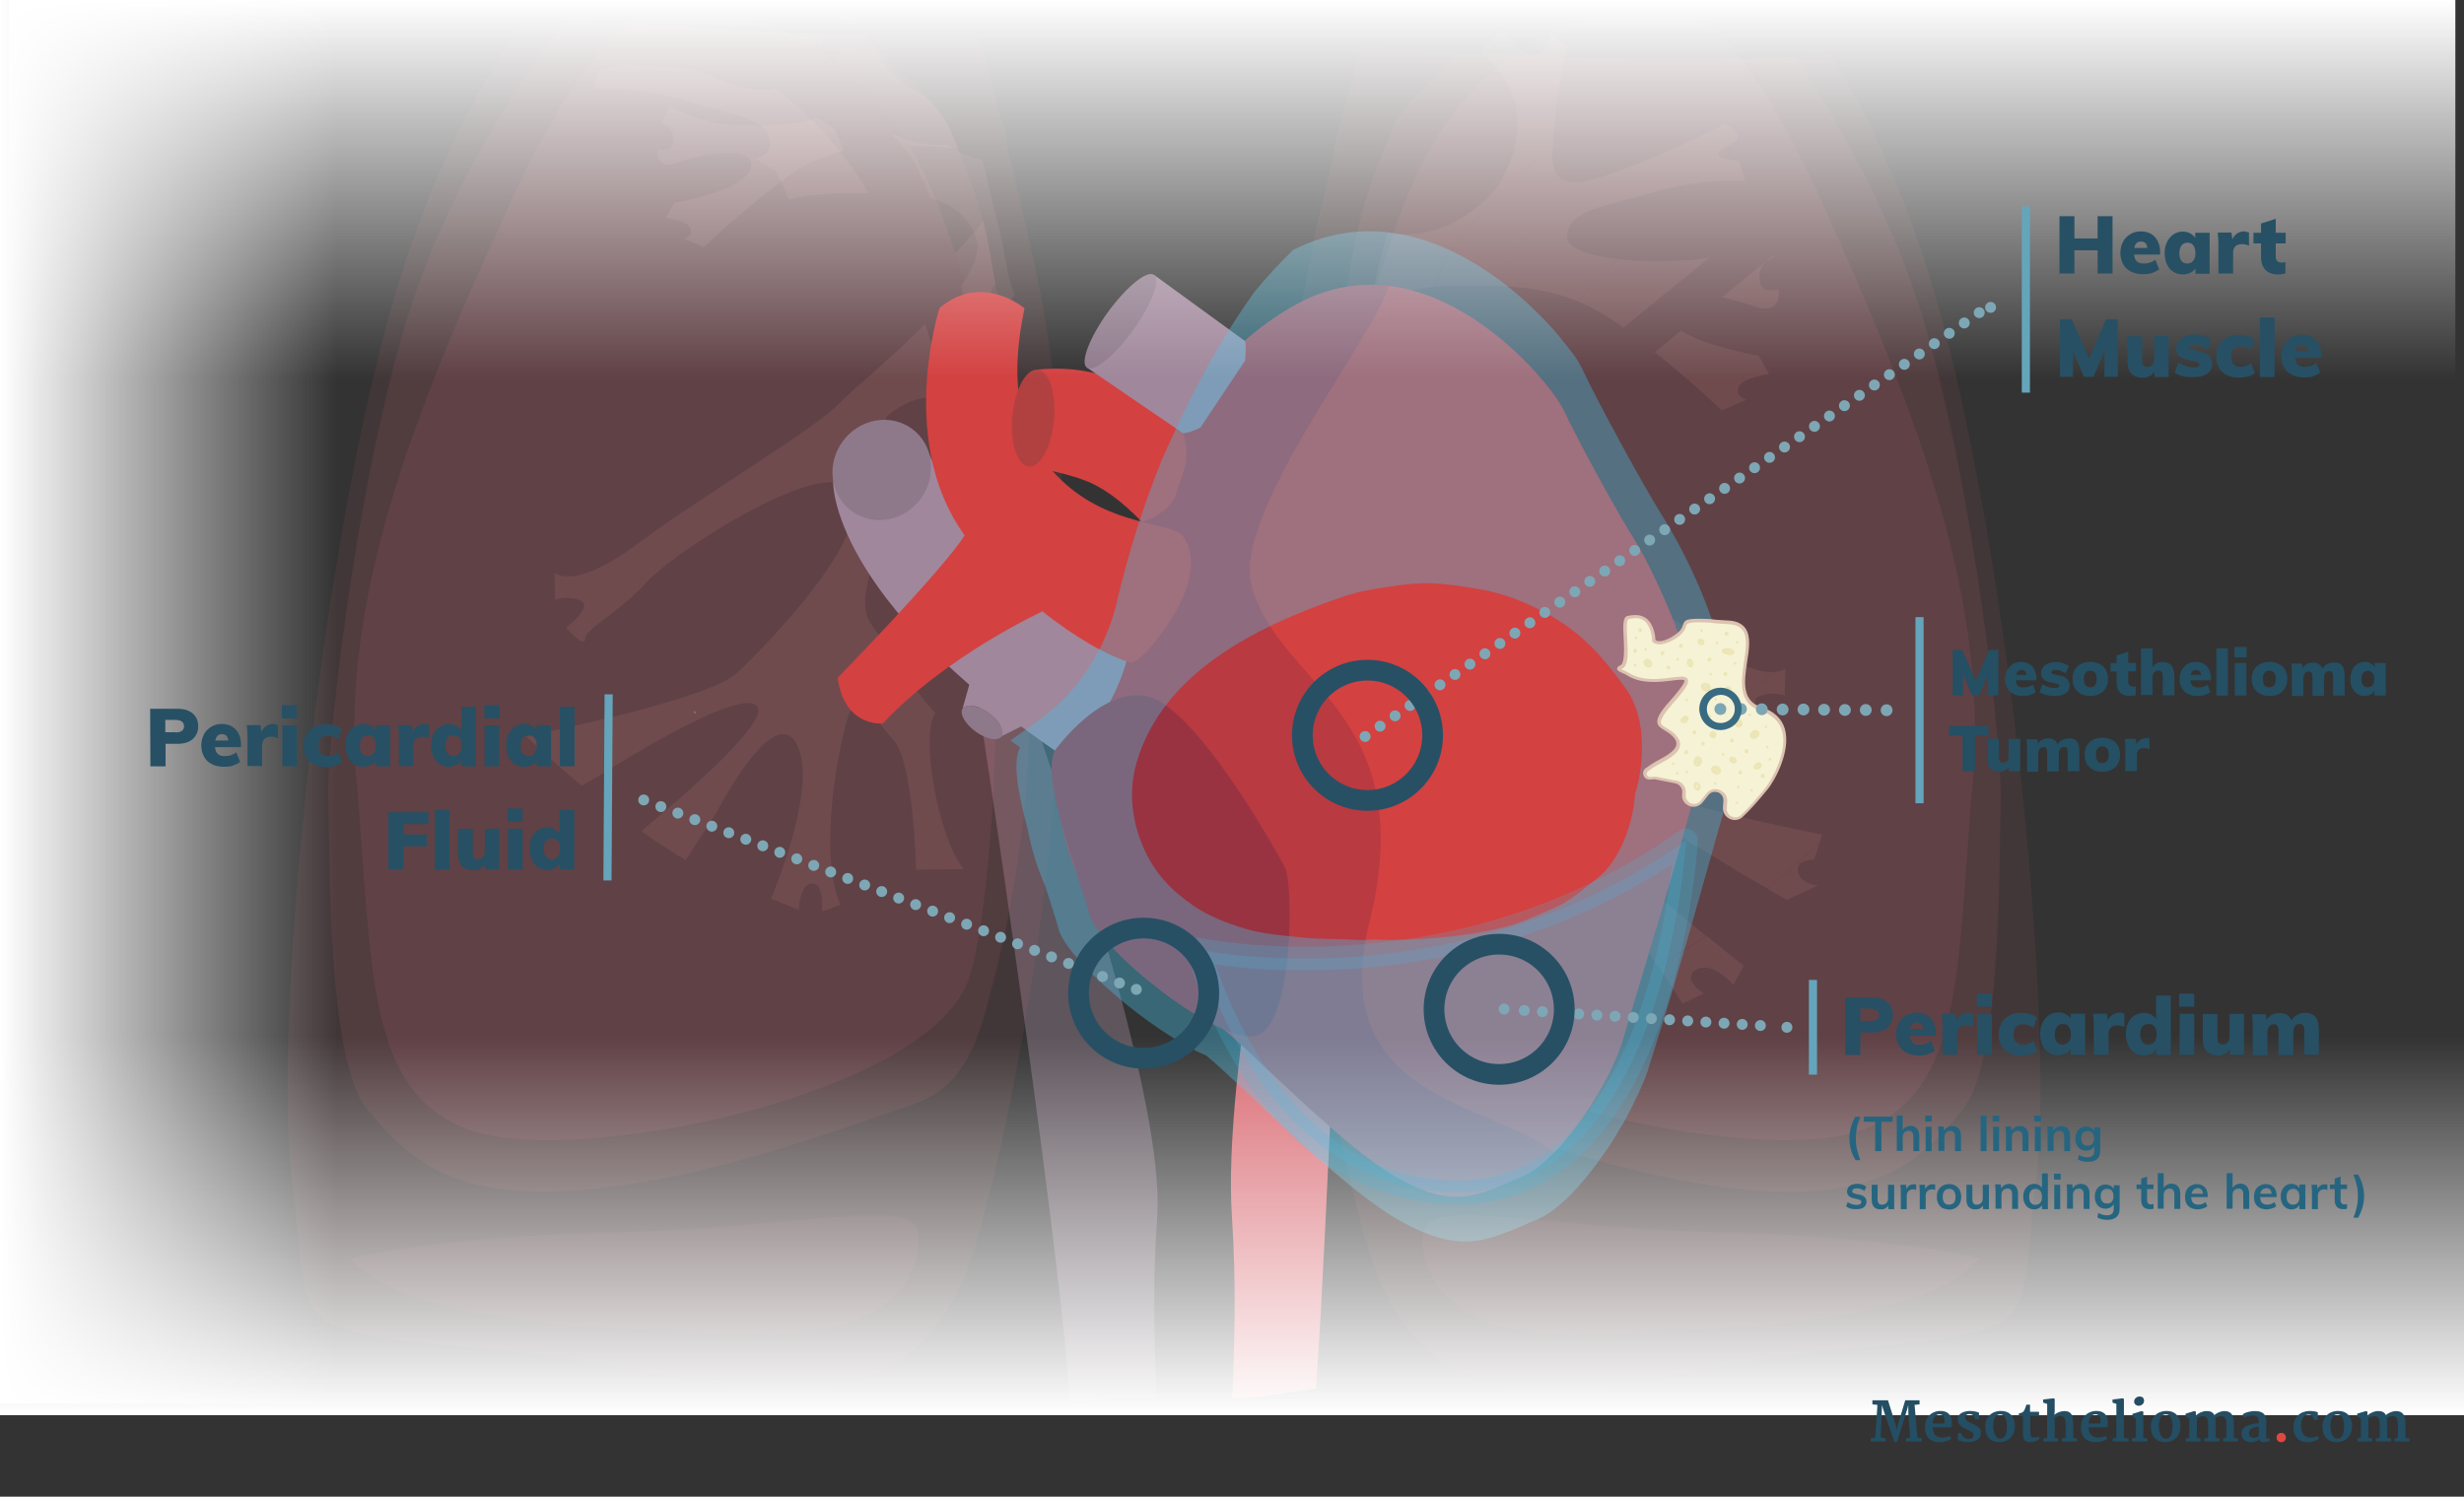 <?xml version="1.0" encoding="UTF-8"?> <svg xmlns="http://www.w3.org/2000/svg" xmlns:xlink="http://www.w3.org/1999/xlink" id="Layer_1" version="1.1" viewBox="0 0 1040.4 632.004"><rect x="0" y="0" width="1040.4" height="632.004" fill="#333333" stroke="none"/><defs><style> .st0, .st1, .st2, .st3, .st4 { fill: none; } .st5 { fill: #e79d9e; } .st5, .st6, .st7, .st8, .st9, .st10, .st11, .st12, .st13, .st14, .st15, .st16, .st17, .st18 { isolation: isolate; } .st5, .st6, .st7, .st8, .st9, .st10, .st12, .st15, .st19, .st16, .st17 { opacity: .1; } .st6 { fill: #df9897; } .st20 { fill: #275064; } .st21 { fill: url(#linear-gradient2); } .st22 { fill: url(#linear-gradient1); } .st7 { fill: #ec7785; } .st23 { fill: #b93a41; } .st24 { fill: #8e798b; } .st25, .st8 { fill: #d96b73; } .st26 { fill: url(#linear-gradient); } .st9 { fill: #f3adb4; } .st10, .st27 { fill: #f3a4a8; } .st28 { fill: #266580; } .st12 { fill: #cc6367; } .st29 { fill: #f6f2d5; } .st30 { fill: #254f63; } .st13, .st31 { fill: #a0879b; } .st13, .st32 { opacity: .4; } .st33 { fill: #ece5b6; } .st34 { fill: #dcc2b0; } .st1 { stroke: #275064; stroke-width: 8.744px; } .st1, .st4 { stroke-miterlimit: 10; } .st2 { stroke-dasharray: 0 7.685; } .st2, .st14, .st3 { stroke-linecap: round; stroke-linejoin: round; } .st2, .st3 { stroke: #7ea7b5; stroke-width: 4.615px; } .st35 { fill: #993341; } .st36, .st16 { fill: #f9deb5; } .st14 { opacity: .2; stroke: #43c1e8; stroke-width: 10px; } .st14, .st18 { fill: #43c1e8; } .st37 { fill: #b14140; } .st38 { fill: #7da6b4; } .st15 { fill: #f1ccbf; } .st39 { fill: #de4840; } .st40 { fill: #d34141; } .st17 { fill: #bd5d65; } .st4 { stroke: #64a5bc; stroke-width: 3.438px; } .st41 { fill: #386b82; } .st18 { opacity: .9; } .st42 { clip-path: url(#clippath); } .st43 { fill: #244e63; } </style><clipPath id="clippath"><path class="st0" d="M553.7,107.4h0c1.2-5.7,2.3-12.1,3.8-18.1,1.3-4.9,2.3-9.6,3.3-14.6.1-.5.3-.9.4-1.4-2.3,10.4-4.8,21.7-7.5,34.1M563.1,65.7c.5-2.4.8-4.8,1.2-7.1,1.6-5.1,2.6-8.8,4.2-15.2-1.7,6.8-3.5,14.2-5.4,22.3Z"></path></clipPath><linearGradient id="linear-gradient" x1="-12878.613" y1="41.196" x2="-12718.714" y2="41.196" gradientTransform="translate(561.396 13316.313) rotate(90)" gradientUnits="userSpaceOnUse"><stop offset="0" stop-color="#fff" stop-opacity="0"></stop><stop offset="1" stop-color="#fff"></stop></linearGradient><linearGradient id="linear-gradient1" x1="-13777.098" y1="-1240.456" x2="-13617.198" y2="-1240.456" gradientTransform="translate(1760.656 -13617.198) rotate(-90)" gradientUnits="userSpaceOnUse"><stop offset="0" stop-color="#fff" stop-opacity="0"></stop><stop offset="1" stop-color="#fff"></stop></linearGradient><linearGradient id="linear-gradient2" x1="-24026.192" y1="3603.943" x2="-23884.092" y2="3603.943" gradientTransform="translate(-23884.092 3900.293) rotate(-180)" gradientUnits="userSpaceOnUse"><stop offset="0" stop-color="#fff" stop-opacity="0"></stop><stop offset="1" stop-color="#fff"></stop></linearGradient></defs><path class="st13" d="M450.9,581.5c.3,4,.5,7.8.7,11.2,2.9-.4,7.7-1.1,2.1-.3,2.4-.4,4.9-.7,7.3-1,9.1-1.1,18.3-1.2,27.4-1.1-1-23.3-1.8-48.7.2-75.9,4.5-62.9-67.3-253.4-67.3-253.4,0,0-10.6,24.1-9,31.3,1.6,7.1,33.8,225,38.6,289.2Z"></path><path class="st25" d="M520.3,590.6c3.7-.2,7.4-.5,11.1-.8,2.8-.3-1.6.2-1.8.2,2.7-.2,5.6-.6,8.3-1.1-.2,0-4.5.6-1.7.2,1.3-.2,2.5-.4,3.8-.5,5.2-.8,10.5-1.6,15.7-2.2.1-1.6.2-3.3.3-5,4.5-64.2,10.6-231.7,12.1-238.8,1.5-7.1-24.1-16.3-24.1-16.3,0,0-28.1,125.1-23.8,188,1.8,27.5,1.1,52.9.1,76.3Z"></path><path class="st12" d="M437.1,113c-9.6-44.2-17.6-74.9-23.6-98-32.1.2-64.1-.2-96.2-1.9-24.9-1.3-49.7-3.4-74.4-6.1-7.9,2-15.8,3.4-23.9,4.5-22.6,33.8-42.3,75.1-56,126.6-31.4,117.9-47.6,303.6-39.5,362.6,8.1,59-8.1,61.9,84.8,69.3,93,7.4,176.6,51.6,204.5-47.2,27.8-98.8,52.2-281.6,24.3-409.8Z"></path><path class="st8" d="M433.6,284.5c-3.9-56,1.6-117.9-8.5-147.4s-2.4-32.3-24-82.5c-5.1-12-22.8-24.7-36.1-39.9-15.9-.3-31.8-.8-47.7-1.7-24.9-1.4-49.7-3.4-74.4-6.1-1.3.3-2.6.6-3.9.9-20.6,27.3-43,63.3-59.4,104.6-26.5,66.9-41.8,200.5-41,224.1s-.8,111,16.3,131.7c17,20.6,34.8,38.3,89.1,34.4,54.2-3.9,118.4-28.5,133.2-33.4,14.8-4.9,29.4-8,38.7-41.3,9.2-33.3,21.6-87.4,17.7-143.4Z"></path><path class="st7" d="M299.2,1c-21.2-5.9-47.6,5.9-84.8,87-37.2,81.1-70.9,162.1-63.9,241.7s3.5,131.2,47.6,147.4c44.1,16.2,196.3-14.7,211.4-64.9,15.1-50.1,16.3-234.4,0-286-16.2-51.5-30.5-103-110.3-125.2"></path><path class="st17" d="M147.7,531.3s35.7-9.2,111.6-10.9,125.9-15.2,128.3-.2c2.4,15.1-9.1,46.3-71.9,43.6-62.8-2.8-144.3-4.7-168-32.5h0Z"></path><path class="st16" d="M433.5,96.5h0M429.2,77.9c-.1-.4-.2-.8-.3-1.2h0c.1.4.2.8.3,1.2"></path><path class="st15" d="M429,76.7h0c-.7-2.8-1.3-5.5-2-8.1.5,2.1,1.1,4.3,1.6,6.6.2.5.3,1,.4,1.5"></path><path class="st16" d="M425.2,61c-.9-3.8-1.8-7.5-2.7-11h.2c.7,2.5,1.4,4.9,1.7,6.3.2,1.6.4,3.1.8,4.7"></path><path class="st27" d="M293.4,301.2l-.5-.9c.3.2.5.4.8.6-.2.1-.3.3-.3.3"></path><g class="st19"><g class="st42"><rect class="st36" x="553.7" y="43.4" width="14.8" height="64"></rect></g></g><path class="st6" d="M346.9,14.3c-3.6-.1-7.3-.3-10.9-.4,1.1,1.5,2.2,3.1,3.4,4.6l7.9.5c-.3-1.6-.4-3.2-.4-4.7Z"></path><path class="st6" d="M423.1,101.9c-.1-.5-.2-1-.3-1.4-.8-3.4-1.6-6.7-2.4-10s-1.6-6.4-2.3-9.4c-1.1-4.7-2.3-9.2-3.3-13.6-5.4-1.1-10.4-3.3-14.8-6.4-1.2.1-2.3.1-3.4.1-7.6,0-14.6-2.1-20.6-5.1,5.6,5.9,10.2,11.5,12.5,17,1.6,3.8,3.1,7.3,4.5,10.6,8.1,2.1,15.3,6.7,19.1,16.5,2.1,5.4-.8,12.7-6.3,20.5,3.5,13.2,4.3,22,6.5,32.6,2.4-4.6,4.4-8.6,5.8-11.7,3-7,3.6-8.7,10.4-16.9h0c-3.1-7.8-3.8-14.8-5.4-22.8Z"></path><path class="st5" d="M413.2,132.7c-.7-.2-1.3-.3-2-.4-.5-2.2-1.1-4.2-1.7-6.1-2-6.5-4-12.9-6.2-19.3,4.5-4.6,8.6-9.2,11.8-13.7,2.8,10.7,3.5,17.8,5.2,26.5-2,3.9-4.4,8.3-7.1,13M404.7,63.2c-5.3-1.4-11.2-1.5-16.6-1.5h-4.1c-7.9-13.4-18.2-25.8-32.4-36.3,1.9-1,2.9-2.7,3.3-4.8l15.8,1c.9,2,1.9,4,3.2,6.1,0,0,6.6,8,17,13.1,4.6,4.8,8.2,9.4,10.2,13.8,1.3,3,2.5,5.9,3.6,8.6M361.1,10.1l-6.4-.4c-.2-1.7-.4-3.4-.5-5-.1-2-.4-4.2-.7-6.6,2,4.2,4.6,8.2,7.6,12"></path><path class="st10" d="M347,384.9s1.3-11.8-4-11.8c-5.4,0-5.7,11.1-5.7,11.1l-11.8-4.7s20.6-47.5,10.8-65.4c-1.6-2.9-3.5-4.1-5.6-4.1-11.2,0-28.1,33-28.1,33l-13.1,20.2c-6.4-3.8-12.6-7.9-18.8-12.2,21.7-18,53.4-46,49.1-52.5-.7-1.1-2.1-1.6-4-1.6-15.1,0-62.7,30.6-62.7,30.6l-7.5,4.3c-8.1-6.7-15.9-13.7-23.5-20.9,15.9-3.2,78.2-16.3,89.3-26.9,12.8-12.1,56.6-57.3,48.5-75.8-1.4-3.2-4.5-4.6-8.8-4.6-20.7,0-68.3,31.4-78.1,42.3-11.8,13.1-25.9,19.5-25.9,23.9,0,.9-.3,1.2-.8,1.2-2,0-7.3-5.9-7.3-5.9,0,0,11.8-9.1,6.1-11.5-2.1-.9-4.1-1.1-5.8-1.1-2.9,0-4.9.8-4.9.8l-.3-11.5s1.6,1.6,5.7,1.6c5.2,0,14.3-2.5,29.3-13.7,27-20.2,75.1-48.5,85.2-59.3,5.2-5.5,22.1-19.1,36.3-33.6,2.6,7.8,5,15.8,7.5,23.7.7,2.3,1.4,4.8,2.1,7.4-1.5-.2-3.1-.4-4.7-.4-6.4,0-13.7,2.1-20.9,8.2,0,0-9.4,29.1-6.2,62.7-3.4,10.6-4.3,19.3-1.1,24.3,3.3,5.2,7,10,11.2,14.1,4,8.5,9.4,16.8,16.5,24.3-6.5,8.9.9,52.6,12,65.9l-20.2.3s-1-45.1-9.4-54.6c-5.8-6.4-10.9-15.1-14.9-15.1-1.9,0-3.6,1.9-4.9,6.7-4.4,15.2-11.8,57.3-2.7,77.8l-7.9,2.8M333.1,84.2c-3.2-7.4-5.2-11.6-5.2-11.6-1.5-.7-4.6-2.8-8.8-5.5,3.9-1.6,6.2-3.7,6-6.4-1-11.5-15.8-12.1-35.7-18.2-14.9-4.6-29.3-5.1-35.5-5.1-2.1,0-3.2.1-3.2.1l2.4-8.1,8.1-1.7s.4-.2.7-.6l30,1.8c11.3,4.7,22.8,8.8,28.9,9.3h1.3c2.1,0,3.7-.4,5-1,17.4,12.9,30,28,39.7,44.4h-6.2c-8,0-17.4.3-27.5,2.6"></path><path class="st9" d="M297.2,104.4l-8.5-3.6s4.1-1.1,2.8-4.4c-1.4-3.3-10.5-4.4-10.5-4.4l3.6-6.3s30.6-5.2,32.5-14.9c.9-4.6-3.6-6.2-9.7-6.2-6.7,0-15.4,2-20.9,4-1.7.6-3.2.9-4.3.9-5.7,0-4.5-6.7-4.5-6.7,0,0,1.3.5,2.7.5,1.8,0,3.7-.8,3.9-4.1.3-6.1-5-7.2-5-7.2l3.6-7.2s7.4,5,19.5,7.2c3.8.7,10,1.1,16.6,1.1,9.5,0,20.1-.9,26.1-3.3,3.4,2.3,6,3.9,7.2,4.5,0,0,1.6,3.4,4.2,9.4-7.8,1.8-16.1,5.1-24.2,11.1-19.7,14.7-35.1,29.6-35.1,29.6"></path><path class="st12" d="M820.8,138.1c-11.9-45.8-28.5-83.5-47.6-115-33.9,2.4-67.9,2.6-101.8,1.6-32.4-1-64.7-2.9-97-4.9-5.8,22.5-13.1,52-21.9,93.3-27.3,128.2-3.4,311,23.9,409.8,27.3,98.8,109.1,54.5,200.1,47.2,90.9-7.4,75-10.3,83-69.3,7.9-59.1-8-244.8-38.7-362.7Z"></path><path class="st8" d="M804.5,112.5c-13-33.7-30-63.8-46.7-88.5-28.7,1.5-57.5,1.5-86.3.6-18.4-.6-36.8-1.4-55.2-2.4-11.6,12-24.4,22.5-28.5,32.4-21.1,50.3-13.6,53.1-23.5,82.5-9.9,29.5-4.5,91.4-8.3,147.4s8.3,110.2,17.4,143.5c9.1,33.3,23.4,36.4,37.9,41.3s77.3,29.5,130.4,33.4c53.1,3.9,70.5-13.8,87.2-34.4s15.2-108.1,15.9-131.7c.6-23.6-14.3-157.1-40.3-224.1Z"></path><path class="st7" d="M687.5,1c20.7-5.9,46.6,5.9,83,87,36.4,81.1,69.3,162.1,62.5,241.7s-3.4,131.2-46.6,147.4c-43.2,16.2-192.1-14.7-206.9-64.9-14.8-50.1-15.9-234.4,0-286,16-51.5,29.9-103,108-125.2"></path><path class="st17" d="M835.8,531.3s-34.9-9.2-109.2-10.9-123.2-15.2-125.6-.2c-2.4,15.1,8.9,46.3,70.4,43.6,61.4-2.8,141.2-4.7,164.4-32.5"></path><g class="st19"><path class="st27" d="M571.9,352l-8.4-14.3c3-.2,5.9-.6,8.6-1.1,0,5.1-.1,10.3-.2,15.4M582.8,206.2c-5.9-10.5-10.8-19.6-13.4-25.6-.9-2.2-.6-1.2-1.9-3.5,3.3-15.3,6.4-29.3,9.4-42,.9-3,1.6-6.2,2.2-9.4,2.3-9.9,4.5-19,6.6-27.5,2.7.5,5.3.7,7.8.7,23.9,0,38.9-20.1,38.9-20.1,22.1-36.5-7.2-56.8-7.2-56.8l9.5-9.5.1-.1c1.3,0,5.9,10.9,12.1,10.9,6.4,0,8.1-8.8,8.1-8.8l6.4,5.1s-4.1,19.7-4.7,30.9c-.2,2.8-.6,5.9-1,9-16.2,20.1-39.8,36.9-46.4,52.4-1.4,3.2-2.6,6.3-3.8,9.2-11.8,1-22.9,4.7-28.4,18.8-3,7.5,3.5,18.5,13.1,29.6-2.4,12.6-3.1,21.8-7.4,36.7"></path><path class="st27" d="M585.5,408.6l-5.7-.1c2-2.4,3.9-5.7,5.6-9.7-.1,3.3,0,6.5.1,9.8M573,353.8l-1.1-1.9c.1-5.1.2-10.2.2-15.3,4.8-.9,9.2-2.2,13.5-3.8-.1,2.6-.1,5.3-.2,7.9-7.7,2-12.4,13.1-12.4,13.1M588.9,217.1c-2.1-3.8-4.1-7.4-6.1-10.9,4.3-14.9,5-24.1,7.5-36.8,4.3,4.9,9.1,9.9,14,14.7-1.7,5.4-3.3,10.8-5,16.2-1,3.1-1.9,6.7-2.7,10.5l-7.7,6.3M605.7,121c1.2-2.9,2.4-6,3.8-9.2,6.5-15.5,30.1-32.3,46.4-52.4-1,8.9-1,17.5,9.1,17.5h1.3c.6,0,1.2-.1,1.9-.2-16.7,12.8-28.7,27.8-38.1,44h-12c-4.1,0-8.3,0-12.4.3"></path><path class="st27" d="M639.8,426.1l-7.5-2.4c9.2-20.7,1.7-63.1-2.7-78.4-1.4-4.8-3.1-6.7-5-6.7-4.1,0-9.2,8.7-15.1,15.2-8.5,9.5-9.5,55-9.5,55l-14.6-.2c-.1-3.2-.1-6.5-.2-9.8,8.7-20.3,12.8-56.5,4.3-58.2-.6-.1-1.3-.2-1.9-.2-.8,0-1.6.1-2.3.3.1-2.6.1-5.3.2-7.9,14.3-5.7,25.5-15.9,34.1-29.4,7.4-11.6-7.2-42.7-22.8-71.7l31.4-25.6c1.8,1.7,3.3,3.1,4.3,4.2,2.8,3,8.4,7.3,15.7,12.3-.9,7.6-1.9,15.2-3,22.6-3.6-1-6.8-1.5-9.6-1.5-4.3,0-7.5,1.4-8.9,4.6-3.9,9,4.2,24.1,15.2,38.8,1.9,27.2,11.3,57,28.5,61.3,9.2,12.5,33.5,33.4,49.8,46.7-6.7,4.6-13.4,8.9-20.3,12.9l-15.6-24s-17-33.3-28.3-33.3c-2.1,0-4.1,1.2-5.7,4.1-9.8,18,10.9,65.8,10.9,65.8l-11.9,4.7s-.3-11.2-5.8-11.2c-5.1.1-3.7,12-3.7,12M596.5,210.8c.9-3.9,1.8-7.4,2.7-10.5,1.7-5.4,3.3-10.8,5-16.2,4,3.8,8,7.5,11.7,10.9l-19.4,15.8M666.5,127.4c-13.2-5.4-25.9-6.5-36.5-6.7,9.4-16.2,21.4-31.2,38.1-44,16.9-2.6,60.2-24.2,60.2-24.2,0,0,10.5,5.1,2.4,8.5-8.1,3.4-4.4,5.4-4.4,5.4l8.1,1.7,2.4,8.1s-1.2-.1-3.3-.1c-6.3,0-20.7.6-35.8,5.2-20,6.1-35,6.8-36,18.3-.5,5.5,9.6,8.5,21.8,9.8-6.5,5.6-12.5,11.8-17,18"></path><path class="st27" d="M710.4,423.8l-10.2-15.8c6.9-4,13.6-8.3,20.3-12.9,9.1,7.5,15.8,12.7,15.8,12.7l-4.4,8.1s-6.3-7.3-12.3-7.3c-1.1,0-2.2.2-3.3.8-6.8,3.7,3.1,10.2,3.1,10.2l-9,4.2"></path><path class="st27" d="M746.4,375.3l-12-6.9s-24.9-16-44.5-24.9c3-2.1,6.2-4.8,9.5-8.2,28.3,9.1,70,17.1,70,17.1l-1.1,3.4c-7.1,6.8-14.4,13.3-21.9,19.5"></path><path class="st27" d="M754.5,380l-8.1-4.6c7.5-6.2,14.8-12.7,21.9-19.4l-2.3,7h-.3c-1.4,0-7.4.3-6.5,5.1,1,5.4,8.5,5.8,8.5,5.8l-13.2,6.1"></path><path class="st27" d="M741.4,311.6c-.5,0-.8-.3-.8-1.2,0-2.5-4.4-5.5-10.4-10.1,7-6.9,13.5-12.2,19.6-16.6,2.9-.3,4.1-1.5,4.1-1.5l-.3,11.5s-2-.8-5-.8c-1.7,0-3.8.3-5.9,1.2-5.8,2.4,6.1,11.5,6.1,11.5,0,0-5.4,6-7.4,6M736.8,76.2h0"></path><path class="st27" d="M670.6,348.4c-17.3-4.3-26.6-34.1-28.5-61.3,11.8,15.9,27,31.2,33.7,37.5,3.6,3.4,12.6,7.2,23.7,10.7-3.3,3.4-6.5,6.1-9.5,8.2-7.6-3.5-14.4-5.9-18.6-5.9-1.9,0-3.3.5-4,1.6-1.3,1.8.1,5,3.2,9.2M730.2,300.3c-4.7-3.6-10.5-8.1-15.7-14-8.5-9.5-45.8-34.6-69.1-41.1,1.1-7.4,2.1-15,3-22.6,19.4,13.5,50.4,32.6,70.1,47.4,15.1,11.3,24.3,13.8,29.5,13.8.6,0,1.2,0,1.7-.1-6,4.4-12.5,9.7-19.5,16.6M727,173.3s-11.6-11.2-28.3-24.6l11-9c11.6,6.9,32.9,10.5,32.9,10.5l4.4,7.8s-11.2,1.4-12.9,5.4c-1.7,4.1,3.4,5.4,3.4,5.4l-10.5,4.5M685.4,138.4c-.6-.5-1.2-.9-1.9-1.4-5.7-4.2-11.4-7.3-17-9.6,4.5-6.2,10.4-12.3,17.2-17.9,5.3.6,10.9.8,16.4.8,8.2,0,15.8-.5,20.5-1.4.5-.1,1-.2,1.4-.3l-36.6,29.8M745.5,130.3c-1.4,0-3.1-.3-5.3-1.1-3.6-1.3-8.3-2.6-13.2-3.6l21.6-17.6.4.8s-6.4,1.4-6.1,8.8c.2,4.1,2.6,5,4.8,5,1.8,0,3.3-.6,3.3-.6,0,0,1.5,8.3-5.5,8.3"></path></g><g><path class="st23" d="M660.1,173c-5.6-12-57.2-75-112.7-44.5-55.4,30.5-65.4,91.8-65.4,91.8,0,0-33,25.9-35.8,99.4-2.8,73.5,55.2,103.8,67.6,112.7,12.4,9,51.9,51.2,76,64.8,24.1,13.6,33.5,8,53.1-.4,15.5-6.6,36.8-39.2,42.4-58.3,5.5-19,23.8-77.4,31.9-110.4,8.2-33-19.7-88.3-27-100-7.4-11.6-24.5-43.1-30.1-55.1"></path><path class="st31" d="M391,188.3l-39.2,15.1s-2.1,48.6,97,115.9c0,0,20.7-12.8,28.1-44.8,0-.1-67.6-35.5-85.9-86.2h0Z"></path><path class="st24" d="M385,181c-9.1-6.6-22.2-4.2-29.2,5.4-7,9.6-5.3,22.8,3.9,29.5,9.1,6.6,22.2,4.2,29.2-5.4,6.9-9.7,5.2-22.9-3.9-29.5h0Z"></path><path class="st40" d="M448.3,202.9c-20.8-19.7-21.3-46.3-15.7-72.7,0,0-18-15.4-35.9-.1,0,0-20.7,64,17,103.6,37.7,39.7,63.2,45.9,63.2,45.9,0,0,3.7,2.3,15.7-15.2,13.5-19.6,11.5-32.4,6.7-38.2-4.8-5.9-30.2-3.6-51-23.3"></path><path class="st40" d="M418.1,226.5c-6.2-1.8-10.8-.4-10.8-.4-9.1,14.5-53.6,60.1-53.6,60.1,2.8,21.1,19.1,19.3,19.1,19.3,26.7-28.6,67.1-47.2,67.1-47.2.8-3.3.8-6.9-.4-10.8l-21.4-21h0Z"></path><path class="st31" d="M415.6,289.1c-3.9-.8-6.3-.1-6.3-.1l-2.8,10s3.7-3.2,11,2.1c7.3,5.3,5.4,9.8,5.4,9.8l8.4-4.2s.2-4.2-2-8.4l-13.7-9.2h0Z"></path><path class="st24" d="M417.5,301.2c-4.5-3.3-9.5-4.2-11-2.1s.9,6.5,5.4,9.8,9.5,4.2,11,2.1-.9-6.5-5.4-9.8h0Z"></path><path class="st40" d="M471.2,160.7c-15.2-7.1-33.3-4.6-33.3-4.6l-3.2,40.9s18,2.9,27.1,7.5c10.7,5.3,20.2,15.8,20.2,15.8,0,0,8.5-1.3,14-10l4.7-14c1.1-8.4-1.2-13.4-1.2-13.4,0,0-13.1-15.1-28.3-22.2"></path><path class="st37" d="M437.9,156.1c-4.9-.2-9.6,8.9-10.5,20.2s2.4,20.6,7.2,20.7c4.9.2,9.6-8.9,10.5-20.1.9-11.4-2.3-20.6-7.2-20.8h0Z"></path><path class="st31" d="M487.3,116.1l-28.4,39.1,40.7,27.8s3.1-.3,7.3-2.5l18.8-28.2c.6-4.9.1-8.2.1-8.2l-38.5-28"></path><path class="st24" d="M467.8,131.8c-7.8,10.8-11.8,21.3-8.9,23.4,2.9,2.1,11.7-4.9,19.5-15.7s11.8-21.3,8.9-23.4c-2.9-2.2-11.6,4.9-19.5,15.7h0Z"></path><path class="st35" d="M491.2,297.1c-20.7-14-44.6,18.3-44.6,18.3-9.4,8.4,9.7,56.2,13.4,70.7,3.7,14.5,53.1,54.1,69.6,51.4,16.5-2.6,16.8-64,12.9-71.3s-30.5-55.1-51.3-69.1h0Z"></path><path class="st40" d="M660.1,173c-4.3-9.1-35.1-47.6-73.9-52.3-3.2,17.8-65.9,95.4-57.8,126.3,11.2,42.9,71.9,53.7,49.8,142.5-18.7,74.9,51.3,75.7,78.1,97.2,12.5-13,25-34.1,29.1-48.1,5.5-19,23.8-77.4,31.9-110.4,8.2-33-19.7-88.3-27-100-7.5-11.7-24.6-43.2-30.2-55.2"></path></g><g class="st32"><path class="st0" d="M654.6,259.9c-9.1-5.1-19.5-9.4-29.9-11.1-7.3-1.2-14.9-2.5-22.4-2.5-7.4,0-15.2,1.3-22.3,2.5-5,.8-9.8,2.2-14.6,3.8-34.7,12-74.6,31.5-85.5,69.8-3.3,11.6-1.9,23.9,2.7,34.8,4.7,11.2,11.8,18.7,21.9,25.6,6.3,4.3,13.9,7.2,21.1,9.3,7.9,2.4,16.7,3,24.7,3.8,7.7.8,15.5.5,23.2,1,2,.1,4,.1,6.1-.2,6.1.2,12.2.2,18.3-.1,12.2-.6,24.8-2,36.7-4.9,7.7-1.9,15-5.2,22.2-8.5,6.8-3.1,12.2-8,18.1-12.7,9.4-7.4,14.9-23.5,15.6-35.4.4-1.3.8-2.5,1.1-3.8,3-13.2,3-29.8-5.4-41.2-9.2-12.5-17.9-22.5-31.6-30.2Z"></path><path class="st18" d="M701.5,217.2c-8.1-13-27.1-47.9-33.3-61.2-.1-.3-.3-.6-.5-.9,0-.1-.1-.2-.1-.2-.2-.3-.4-.7-.6-1.1v-.1c-.2-.4-.5-.8-.7-1.2-.1-.1-.1-.2-.2-.3-.3-.4-.6-.9-.9-1.4h0c-.3-.5-.7-1-1.1-1.5q-.1-.1-.2-.2c-.4-.6-.9-1.2-1.4-1.8-.2-.2-.4-.5-.5-.7-.3-.4-.7-.8-1-1.3-.2-.3-.4-.6-.7-.8-.5-.6-.9-1.2-1.4-1.8-.3-.4-.7-.8-1-1.2-.3-.3-.5-.6-.8-1-.4-.4-.8-.9-1.2-1.3-.2-.2-.4-.5-.6-.7-1.5-1.7-3.1-3.4-4.8-5.1-.1-.1-.2-.2-.3-.3-22.4-22.5-62.1-48.9-104.1-27.6-5.7,5.5-11.1,11.3-16.2,17.5-15.8,21.8-28.4,46.4-39.3,71.1-7.9,19.5-14.2,39.4-19,59.9-3.6,15.6-11.8,30.7-23.2,41.9-6.6,6.4-14.3,11.6-21.8,16.8,1.3.9,2.7,1.9,4.1,2.9-3.3,6-.8,19.8,3.2,34.4,1.7,8.8,4.2,16.8,7.4,24.1,2.4,7.5,4.6,14,5.6,18,3.3,12.9,39.1,43.6,62.5,53.7,16.3,13.5,56.2,55.3,81.2,69.4,26.7,15,37.1,8.9,58.8-.4,9-3.8,19.7-15.6,28.8-29q.1-.1.2-.2c.8-1.1,1.5-2.3,2.3-3.5.1-.2.3-.4.4-.7.7-1.1,1.3-2.1,2-3.2.1-.2.3-.5.4-.7.8-1.3,1.5-2.6,2.3-3.8v-.1c.7-1.2,1.3-2.3,1.9-3.5.1-.1.1-.2.2-.4.5-1,1-1.9,1.5-2.9.1-.2.2-.4.3-.7.5-1,1-2.1,1.5-3.1.1-.2.2-.4.3-.6.4-.8.8-1.6,1.1-2.5.1-.3.3-.6.4-.9.4-1,.8-1.9,1.2-2.8.1-.1.1-.3.2-.4.3-.8.6-1.6.9-2.4.1-.3.2-.5.3-.8.3-.9.6-1.8.8-2.6,1.1-3.9,6.5-19.2,20.5-68.7,9.7-34.3,14.6-51.4,14.8-53.6,4.8-49-19.6-93.6-30.2-110.5ZM691.5,331.3c-.3,1.3-.7,2.6-1.1,3.8-.7,12-6.2,28-15.6,35.4-5.9,4.7-11.3,9.6-18.1,12.7-7.2,3.2-14.5,6.6-22.2,8.5-11.9,2.9-24.4,4.3-36.7,4.9-6.1.3-12.2.4-18.3.1-2.1.2-4.1.3-6.1.2-7.7-.5-15.5-.2-23.2-1-8.1-.8-16.8-1.4-24.7-3.8-7.2-2.2-14.8-5.1-21.1-9.3-10.1-6.9-17.2-14.4-21.9-25.6-4.6-10.9-6-23.2-2.7-34.8,10.9-38.3,50.8-57.8,85.5-69.8,4.8-1.7,9.6-3,14.6-3.8,7.1-1.1,14.9-2.5,22.3-2.5,7.5,0,15.1,1.3,22.4,2.5,10.4,1.7,20.8,5.9,29.9,11.1,13.7,7.7,22.4,17.7,31.5,30.2,8.5,11.3,8.5,28,5.5,41.2Z"></path></g><polygon class="st26" points="0 597.6 0 437.7 1040.4 437.7 1040.4 597.6 0 597.6"></polygon><polygon class="st22" points="1036.75 0 1036.75 159.9 3.65 159.9 3.65 0 1036.75 0"></polygon><polygon class="st21" points="0 0 142.1 0 142.1 592.7 0 592.7 0 0"></polygon><g><path class="st20" d="M779.1,421.2h11.5c2.8,0,4.9.7,6.4,2s2.3,3.1,2.3,5.4c0,2.2-.8,4-2.3,5.4-1.5,1.3-3.7,2-6.4,2h-5.1v9.5h-6.4v-24.3h0ZM789.8,431.2c2.4,0,3.6-.9,3.6-2.6,0-.9-.3-1.5-.9-2-.6-.4-1.5-.7-2.7-.7h-4.3v5.2h4.3v.1h0Z"></path><path class="st20" d="M817.3,437.4h-10.9c.1,1.3.5,2.3,1.2,2.9s1.6.9,2.9.9c.9,0,1.7-.1,2.6-.4.9-.3,1.6-.7,2.3-1.2l1.6,4.1c-.9.6-1.9,1.1-3.1,1.5s-2.5.5-3.7.5c-2,0-3.7-.4-5.1-1.1-1.5-.7-2.6-1.8-3.3-3.1s-1.2-2.9-1.2-4.8c0-1.7.4-3.3,1.1-4.7.7-1.4,1.8-2.4,3.1-3.2,1.3-.8,2.8-1.2,4.5-1.2,1.6,0,3.1.4,4.3,1.1s2.2,1.8,2.8,3.1c.7,1.4,1,2.9,1,4.7l-.1.9h0ZM806.5,434.5h5.5c-.2-1.8-1.1-2.7-2.7-2.7-1.4.1-2.4,1-2.8,2.7Z"></path><path class="st20" d="M833.1,428.1v5.6c-1-.5-1.9-.7-2.8-.7-2.6,0-3.9,1.2-3.9,3.7v8.7h-6.2v-12.3c0-1.9-.1-3.5-.3-5h5.8l.4,2.9c.4-1.1,1.1-1.9,2-2.5s1.9-.9,3.1-.9c.8.1,1.4.2,1.9.5Z"></path><path class="st20" d="M834.7,419.6h6.4v5.5h-6.4v-5.5ZM834.8,445.4v-17.3h6.2v17.3h-6.2Z"></path><path class="st20" d="M846.4,443.3c-1.7-1.6-2.5-3.8-2.5-6.5,0-1.8.4-3.4,1.2-4.8s1.9-2.5,3.4-3.2c1.5-.8,3.1-1.1,5-1.1,1.3,0,2.5.2,3.7.6s2.2.9,2.9,1.5l-1.6,4.3c-.6-.5-1.3-.9-2.1-1.2-.8-.3-1.6-.4-2.3-.4-1.3,0-2.2.4-2.9,1.1s-1,1.8-1,3.2c0,1.5.3,2.5,1,3.3.7.7,1.7,1.1,3,1.1.7,0,1.5-.1,2.3-.4s1.5-.7,2.1-1.2l1.6,4.2c-.7.7-1.7,1.2-3,1.5s-2.6.5-4,.5c-2.9-.1-5.2-.9-6.8-2.5Z"></path><path class="st20" d="M880.4,428.1v17.3h-6.1v-2.4c-.5.8-1.2,1.5-2.2,1.9s-2,.7-3.1.7c-1.5,0-2.8-.4-3.9-1.1-1.2-.7-2.1-1.8-2.7-3.1-.6-1.4-1-2.9-1-4.7s.3-3.4,1-4.8,1.6-2.5,2.7-3.2c1.2-.8,2.5-1.2,3.9-1.2,1.1,0,2.2.2,3.1.7.9.5,1.7,1.1,2.2,2v-2.2l6.1.1h0ZM873.5,440c.6-.7.9-1.8.9-3.2s-.3-2.5-.9-3.3c-.6-.8-1.4-1.1-2.5-1.1s-1.9.4-2.5,1.2c-.6.8-.9,1.9-.9,3.3s.3,2.4.9,3.2c.6.7,1.4,1.1,2.6,1.1.9-.1,1.8-.5,2.4-1.2Z"></path><path class="st20" d="M897,428.1v5.6c-1-.5-1.9-.7-2.8-.7-2.6,0-3.9,1.2-3.9,3.7v8.7h-6.2v-12.3c0-1.9-.1-3.5-.3-5h5.8l.4,2.9c.4-1.1,1.1-1.9,2-2.5s1.9-.9,3.1-.9c.8.1,1.4.2,1.9.5Z"></path><path class="st20" d="M916.6,420.4v25.1h-6.1v-2.4c-.5.8-1.2,1.5-2.2,1.9s-2,.7-3.1.7c-1.5,0-2.8-.4-3.9-1.1-1.2-.8-2.1-1.8-2.7-3.2-.6-1.4-1-3-1-4.8s.3-3.3,1-4.7c.6-1.4,1.5-2.4,2.7-3.1s2.5-1.1,3.9-1.1c1.1,0,2.1.2,3,.7s1.7,1.1,2.2,1.8v-9.8h6.2ZM909.7,440c.6-.8.9-1.9.9-3.3s-.3-2.5-.9-3.2c-.6-.8-1.4-1.1-2.5-1.1s-2,.4-2.6,1.1-.9,1.8-.9,3.2.3,2.5.9,3.3,1.4,1.2,2.5,1.2,2-.5,2.6-1.2Z"></path><path class="st20" d="M920.1,419.6h6.4v5.5h-6.4v-5.5ZM920.3,445.4v-17.3h6.2v17.3h-6.2Z"></path><path class="st20" d="M947.5,428.1v17.3h-6v-2.3c-1.1,1.7-2.8,2.6-4.9,2.6-2.2,0-3.8-.6-4.9-1.8-1.1-1.2-1.6-3.1-1.6-5.6v-10.1h6.2v10.3c0,1.7.7,2.6,2.2,2.6.9,0,1.6-.3,2.1-.9s.8-1.4.8-2.5v-9.5l6.1-.1h0Z"></path><path class="st20" d="M977.7,429.5c1,1.2,1.4,3.1,1.4,5.6v10.3h-6.1v-10.1c0-1-.2-1.8-.5-2.2-.3-.5-.8-.7-1.5-.7-.9,0-1.5.3-2,1-.5.6-.7,1.5-.7,2.7v9.4h-6.2v-10.1c0-1-.2-1.8-.5-2.2-.3-.5-.8-.7-1.5-.7-.9,0-1.5.3-2,1-.5.6-.7,1.5-.7,2.7v9.4h-6.2v-12.3c0-1.9-.1-3.5-.3-5h5.8l.3,2.4c.5-.9,1.3-1.6,2.2-2.1s2-.8,3.3-.8c2.5,0,4.2,1,5,3.1.6-1,1.4-1.7,2.4-2.3s2.1-.9,3.3-.9c2-.1,3.5.6,4.5,1.8Z"></path></g><g><path class="st20" d="M63.4,299.3h11.6c2.8,0,4.9.7,6.4,2s2.3,3.1,2.3,5.4c0,2.2-.8,4-2.3,5.4-1.5,1.3-3.7,2-6.4,2h-5.1v9.5h-6.4l-.1-24.3h0ZM74.1,309.3c2.4,0,3.6-.9,3.6-2.6,0-.9-.3-1.5-.9-2-.6-.4-1.5-.7-2.7-.7h-4.3v5.2h4.3v.1Z"></path><path class="st20" d="M101.7,315.5h-10.9c.1,1.3.5,2.3,1.2,2.9s1.6.9,2.9.9c.9,0,1.7-.1,2.6-.4s1.6-.7,2.3-1.2l1.6,4.1c-.9.6-1.9,1.1-3.1,1.5s-2.5.5-3.7.5c-2,0-3.7-.4-5.1-1.1-1.5-.7-2.6-1.8-3.3-3.1s-1.2-2.9-1.2-4.8c0-1.7.4-3.3,1.1-4.7.7-1.4,1.8-2.4,3.1-3.2s2.8-1.2,4.5-1.2c1.6,0,3.1.4,4.3,1.1,1.2.7,2.2,1.8,2.8,3.1.7,1.4,1,2.9,1,4.7l-.1.9h0ZM90.9,312.7h5.5c-.2-1.8-1.1-2.7-2.7-2.7-1.5,0-2.4.9-2.8,2.7Z"></path><path class="st20" d="M117.4,306.2v5.6c-1-.5-1.9-.7-2.8-.7-2.6,0-3.9,1.2-3.9,3.7v8.7h-6.2v-12.3c0-1.9-.1-3.5-.3-5h5.8l.4,2.9c.4-1.1,1.1-1.9,2-2.5s1.9-.9,3.1-.9c.8.2,1.4.3,1.9.5Z"></path><path class="st20" d="M119,297.8h6.4v5.6h-6.4v-5.6ZM119.2,323.6v-17.3h6.2v17.3h-6.2Z"></path><path class="st20" d="M130.7,321.4c-1.7-1.6-2.5-3.8-2.5-6.5,0-1.8.4-3.4,1.2-4.8s1.9-2.5,3.4-3.2c1.5-.8,3.1-1.1,5-1.1,1.3,0,2.5.2,3.7.6s2.2.9,2.9,1.5l-1.6,4.3c-.6-.5-1.3-.9-2.1-1.2-.8-.3-1.6-.4-2.3-.4-1.3,0-2.2.4-2.9,1.1s-1,1.8-1,3.2c0,1.5.3,2.5,1,3.3.7.7,1.7,1.1,3,1.1.7,0,1.5-.1,2.3-.4s1.5-.7,2.1-1.2l1.6,4.2c-.7.7-1.7,1.2-3,1.5s-2.6.5-4,.5c-2.8-.1-5.1-.9-6.8-2.5Z"></path><path class="st20" d="M164.8,306.3v17.3h-6.1v-2.4c-.5.8-1.2,1.5-2.2,1.9s-2,.7-3.1.7c-1.5,0-2.8-.4-3.9-1.1-1.2-.7-2.1-1.8-2.7-3.1-.6-1.4-1-2.9-1-4.7s.3-3.4,1-4.8,1.6-2.5,2.7-3.2c1.2-.8,2.5-1.2,3.9-1.2,1.1,0,2.2.2,3.1.7.9.5,1.7,1.1,2.2,2v-2.2l6.1.1h0ZM157.8,318.1c.6-.7.9-1.8.9-3.2s-.3-2.5-.9-3.3c-.6-.8-1.4-1.1-2.5-1.1s-1.9.4-2.5,1.2-.9,1.9-.9,3.3.3,2.4.9,3.2c.6.7,1.4,1.1,2.6,1.1,1-.1,1.8-.4,2.4-1.2Z"></path><path class="st20" d="M181.3,306.2v5.6c-1-.5-1.9-.7-2.8-.7-2.6,0-3.9,1.2-3.9,3.7v8.7h-6.2v-12.3c0-1.9-.1-3.5-.3-5h5.8l.4,2.9c.4-1.1,1.1-1.9,2-2.5s1.9-.9,3.1-.9c.8.2,1.5.3,1.9.5Z"></path><path class="st20" d="M201,298.5v25.1h-6.1v-2.4c-.5.8-1.2,1.5-2.2,1.9s-2,.7-3.1.7c-1.5,0-2.8-.4-3.9-1.1-1.2-.8-2.1-1.8-2.7-3.2-.6-1.4-1-3-1-4.8s.3-3.3,1-4.7c.6-1.4,1.6-2.4,2.7-3.1,1.2-.7,2.5-1.1,3.9-1.1,1.1,0,2.1.2,3,.7s1.7,1.1,2.2,1.8v-9.8h6.2ZM194,318.1c.6-.8.9-1.9.9-3.3s-.3-2.5-.9-3.2c-.6-.8-1.4-1.1-2.5-1.1s-2,.4-2.6,1.1-.9,1.8-.9,3.2.3,2.5.9,3.3,1.4,1.2,2.5,1.2c1.2-.1,2-.4,2.6-1.2Z"></path><path class="st20" d="M204.5,297.8h6.4v5.6h-6.4v-5.6ZM204.6,323.6v-17.3h6.2v17.3h-6.2Z"></path><path class="st20" d="M232.7,306.3v17.3h-6.1v-2.4c-.5.8-1.2,1.5-2.2,1.9-1,.5-2,.7-3.1.7-1.5,0-2.8-.4-3.9-1.1-1.2-.7-2.1-1.8-2.7-3.1-.6-1.4-1-2.9-1-4.7s.3-3.4,1-4.8,1.6-2.5,2.7-3.2,2.5-1.2,3.9-1.2c1.1,0,2.2.2,3.1.7.9.5,1.7,1.1,2.2,2v-2.2l6.1.1h0ZM225.7,318.1c.6-.7.9-1.8.9-3.2s-.3-2.5-.9-3.3c-.6-.8-1.4-1.1-2.5-1.1s-1.9.4-2.5,1.2c-.6.8-.9,1.9-.9,3.3s.3,2.4.9,3.2c.6.7,1.4,1.1,2.6,1.1,1-.1,1.8-.4,2.4-1.2Z"></path><path class="st20" d="M236.4,323.6v-25.1h6.2v25.1h-6.2Z"></path><path class="st20" d="M164,367.2v-24.2h16.9v5h-10.6v4.4h9.9v5h-9.9v9.8h-6.3Z"></path><path class="st20" d="M183.6,367.2v-25.1h6.2v25.1h-6.2Z"></path><path class="st20" d="M210.8,349.9v17.3h-6v-2.3c-1.1,1.7-2.8,2.6-4.9,2.6-2.2,0-3.8-.6-4.9-1.8-1.1-1.2-1.6-3.1-1.6-5.6v-10.1h6.2v10.3c0,1.7.7,2.6,2.2,2.6.9,0,1.6-.3,2.1-.9s.8-1.4.8-2.5v-9.5l6.1-.1h0Z"></path><path class="st20" d="M214.3,341.4h6.4v5.6h-6.4v-5.6ZM214.5,367.2v-17.3h6.2v17.3h-6.2Z"></path><path class="st20" d="M242.5,342.1v25.1h-6.1v-2.4c-.5.8-1.2,1.5-2.2,1.9-1,.5-2,.7-3.1.7-1.5,0-2.8-.4-3.9-1.1-1.2-.8-2.1-1.8-2.7-3.2-.6-1.4-1-3-1-4.8s.3-3.3,1-4.7c.6-1.4,1.6-2.4,2.7-3.1,1.2-.7,2.5-1.1,3.9-1.1,1.1,0,2.1.2,3,.7s1.7,1.1,2.2,1.8v-9.8h6.2ZM235.6,361.7c.6-.8.9-1.9.9-3.3s-.3-2.5-.9-3.2c-.6-.8-1.4-1.1-2.5-1.1s-2,.4-2.6,1.1-.9,1.8-.9,3.2.3,2.5.9,3.3,1.4,1.2,2.5,1.2c1.1-.1,2-.5,2.6-1.2Z"></path></g><line class="st4" x1="765.5" y1="413.8" x2="765.5" y2="453.8"></line><g><line class="st3" x1="479.8" y1="417.8" x2="479.8" y2="417.8"></line><line class="st2" x1="472.7" y1="415.1" x2="275.4" y2="339.2"></line><line class="st3" x1="271.8" y1="337.8" x2="271.8" y2="337.8"></line></g><line class="st4" x1="257" y1="293.2" x2="256.5" y2="371.8"></line><path class="st14" d="M711.9,354.9s-9.3,176.9-122.9,144.7c-62.1-17.6-83-98.6-83-98.6,0,0,107.9,23.4,205.9-46.1Z"></path><g><line class="st2" x1="635.1" y1="426.1" x2="635.1" y2="426.1"></line><line class="st2" x1="643.6" y1="426.7" x2="750.2" y2="433.5"></line><line class="st2" x1="754.5" y1="433.8" x2="754.5" y2="433.8"></line></g><circle class="st1" cx="633" cy="426.2" r="27.5"></circle><g><path class="st20" d="M885.7,91.3h6.3v24.2h-6.3v-9.8h-9.8v9.8h-6.3v-24.2h6.3v9.4h9.8v-9.4Z"></path><path class="st20" d="M912,107.5h-10.9c.1,1.3.5,2.3,1.2,2.9s1.6.9,2.9.9c.9,0,1.7-.1,2.6-.4.9-.3,1.6-.7,2.3-1.2l1.6,4.1c-.9.6-1.9,1.1-3.1,1.5s-2.5.5-3.7.5c-2,0-3.7-.4-5.1-1.1-1.5-.7-2.6-1.8-3.3-3.1s-1.2-2.9-1.2-4.8c0-1.7.4-3.3,1.1-4.7.7-1.4,1.8-2.4,3.1-3.2s2.8-1.2,4.5-1.2c1.6,0,3.1.4,4.3,1.1s2.2,1.8,2.8,3.1c.7,1.4,1,2.9,1,4.7l-.1.9h0ZM901.2,104.7h5.5c-.2-1.8-1.1-2.7-2.7-2.7-1.5,0-2.5.9-2.8,2.7Z"></path><path class="st20" d="M933,98.3v17.3h-6v-2.3c-.5.8-1.2,1.5-2.2,1.9-1,.5-2,.7-3.1.7-1.5,0-2.8-.4-4-1.1s-2.1-1.8-2.7-3.1c-.6-1.4-1-2.9-1-4.7s.3-3.4,1-4.8,1.6-2.5,2.7-3.2c1.2-.8,2.5-1.2,3.9-1.2,1.1,0,2.2.2,3.1.7.9.5,1.7,1.1,2.2,2v-2.2h6.1ZM926.1,110.1c.6-.7.9-1.8.9-3.2s-.3-2.5-.9-3.3c-.6-.8-1.4-1.1-2.5-1.1s-1.9.4-2.5,1.2-.9,1.9-.9,3.3.3,2.4.9,3.2c.6.7,1.4,1.1,2.6,1.1,1-.1,1.8-.4,2.4-1.2Z"></path><path class="st20" d="M949.6,98.2v5.6c-1-.5-1.9-.7-2.8-.7-2.6,0-3.9,1.2-3.9,3.7v8.7h-6.2v-12.3c0-1.9-.1-3.5-.3-5h5.8l.4,2.9c.4-1.1,1.1-1.9,2-2.5s1.9-.9,3.1-.9c.8.2,1.4.3,1.9.5Z"></path><path class="st20" d="M965,110.7v4.7c-.8.3-1.9.5-3.2.5-2.3,0-4.1-.7-5.3-2s-1.8-3.1-1.8-5.5v-5.6h-3.2v-4.5h3.2v-3.9l6.2-2v5.9h4.2v4.5h-4.2v5.6c0,.8.2,1.4.7,1.9.5.4,1.1.6,1.8.6.4,0,1-.1,1.6-.2Z"></path><path class="st20" d="M889.2,134.9h5v24.2h-5.6v-11.1l-4.6,11.1h-4.1l-4.6-11v11h-5.5v-24.2h5l7.3,16.5,7.1-16.5Z"></path><path class="st20" d="M915.7,141.9v17.3h-6v-2.3c-1.1,1.7-2.8,2.6-4.9,2.6-2.2,0-3.8-.6-4.9-1.8s-1.6-3.1-1.6-5.6v-10.1h6.2v10.3c0,1.7.7,2.6,2.2,2.6.9,0,1.6-.3,2.1-.9.5-.6.8-1.4.8-2.5v-9.5l6.1-.1h0Z"></path><path class="st20" d="M918.2,157.3l1.6-4.2c.9.6,2,1.1,3.2,1.5s2.3.5,3.5.5c.7,0,1.2-.1,1.6-.3.4-.2.6-.5.6-.9,0-.3-.1-.6-.4-.8s-.8-.4-1.6-.5l-2.8-.6c-1.8-.4-3-.9-3.8-1.7s-1.2-1.9-1.2-3.3c0-1.1.3-2.1,1-3s1.6-1.5,2.7-2,2.5-.7,4-.7c1.2,0,2.5.2,3.7.5,1.2.4,2.3.9,3.4,1.5l-1.6,4.1c-.9-.6-1.8-1-2.8-1.4s-1.9-.5-2.7-.5c-.7,0-1.2.1-1.6.3-.4.2-.6.5-.6.9,0,.2.1.4.3.6.2.1.7.3,1.3.5l2.9.6c1.8.4,3.2,1.1,4,1.9.8.8,1.2,2,1.2,3.4,0,1.7-.7,3-2,4-1.4,1-3.2,1.5-5.6,1.5-3.6.2-6.3-.5-8.3-1.9Z"></path><path class="st20" d="M938.3,157c-1.7-1.6-2.5-3.8-2.5-6.5,0-1.8.4-3.4,1.2-4.8.8-1.4,1.9-2.5,3.4-3.2,1.5-.8,3.1-1.1,5-1.1,1.3,0,2.5.2,3.7.6s2.2.9,2.9,1.5l-1.6,4.3c-.6-.5-1.3-.9-2.1-1.2s-1.6-.4-2.3-.4c-1.3,0-2.2.4-2.9,1.1s-1,1.8-1,3.2c0,1.5.3,2.5,1,3.3.7.7,1.7,1.1,3,1.1.7,0,1.5-.1,2.3-.4.8-.3,1.5-.7,2.1-1.2l1.6,4.2c-.7.7-1.7,1.2-3,1.5s-2.6.5-4,.5c-2.8-.1-5.1-.9-6.8-2.5Z"></path><path class="st20" d="M954.2,159.2v-25.1h6.2v25.1h-6.2Z"></path><path class="st20" d="M980,151.1h-10.9c.1,1.3.5,2.3,1.2,2.9.7.6,1.6.9,2.9.9.9,0,1.7-.1,2.6-.4.9-.3,1.6-.7,2.3-1.2l1.6,4.1c-.9.6-1.9,1.1-3.1,1.5-1.2.4-2.5.5-3.7.5-2,0-3.7-.4-5.1-1.1-1.5-.7-2.6-1.8-3.3-3.1-.8-1.4-1.2-2.9-1.2-4.8,0-1.7.4-3.3,1.1-4.7.7-1.4,1.8-2.4,3.1-3.2s2.8-1.2,4.5-1.2c1.6,0,3.1.4,4.3,1.1s2.2,1.8,2.8,3.1c.7,1.4,1,2.9,1,4.7l-.1.9h0ZM969.2,148.3h5.5c-.2-1.8-1.1-2.7-2.7-2.7-1.5,0-2.4.9-2.8,2.7Z"></path></g><g><line class="st2" x1="576.4" y1="311" x2="836.9" y2="131.2"></line><line class="st3" x1="840.5" y1="129.8" x2="840.5" y2="129.8"></line></g><circle class="st1" cx="577.4" cy="310.5" r="27.5"></circle><line class="st4" x1="855.4" y1="87.2" x2="855.4" y2="165.8"></line><line class="st4" x1="810.5" y1="260.6" x2="810.5" y2="339.2"></line><g><rect class="st0" x="762.8" y="472.4" width="209.1" height="134.9"></rect><g class="st11"><path class="st28" d="M781.5,485.2c-.4-1.4-.6-3-.6-4.5,0-1.6.2-3.1.6-4.6.4-1.5,1-3,1.9-4.5h2.1c-.7,1.8-1.3,3.4-1.5,4.8s-.4,2.8-.4,4.3c0,1.4.1,2.9.4,4.3s.8,3,1.5,4.9h-2c-1-1.7-1.7-3.2-2-4.7Z"></path><path class="st28" d="M791.8,486.1v-12.4h-4.8v-2.2h12.1v2.2h-4.7v12.4h-2.6Z"></path><path class="st28" d="M810.4,479.8v6.3h-2.5v-6.2c0-.8-.2-1.4-.5-1.8s-.8-.6-1.4-.6c-.8,0-1.4.2-1.9.7s-.7,1.2-.7,2v5.8h-2.5v-15h2.5v6.2c.4-.6.8-1,1.4-1.3s1.2-.5,2-.5c2.3.1,3.6,1.6,3.6,4.4Z"></path><path class="st28" d="M812.9,471.1h2.8v2.5h-2.8v-2.5ZM813.1,486.1v-10.3h2.5v10.3h-2.5Z"></path><path class="st28" d="M828,479.8v6.3h-2.5v-6.2c0-.8-.2-1.4-.5-1.8s-.8-.6-1.4-.6c-.8,0-1.4.2-1.9.7s-.7,1.2-.7,2v5.8h-2.5v-7.4c0-1.1-.1-2.1-.2-2.9h2.4l.2,1.7c.4-.6.8-1.1,1.4-1.4.6-.3,1.3-.5,2-.5,2.5,0,3.7,1.5,3.7,4.3Z"></path><path class="st28" d="M836.3,486.1v-15h2.5v15h-2.5Z"></path><path class="st28" d="M841.4,471.1h2.8v2.5h-2.8v-2.5ZM841.6,486.1v-10.3h2.5v10.3h-2.5Z"></path><path class="st28" d="M856.5,479.8v6.3h-2.5v-6.2c0-.8-.2-1.4-.5-1.8s-.8-.6-1.4-.6c-.8,0-1.4.2-1.9.7s-.7,1.2-.7,2v5.8h-2.5v-7.4c0-1.1-.1-2.1-.2-2.9h2.4l.2,1.7c.4-.6.8-1.1,1.4-1.4.6-.3,1.3-.5,2-.5,2.5,0,3.7,1.5,3.7,4.3Z"></path><path class="st28" d="M859,471.1h2.8v2.5h-2.8v-2.5ZM859.2,486.1v-10.3h2.5v10.3h-2.5Z"></path><path class="st28" d="M874.1,479.8v6.3h-2.5v-6.2c0-.8-.2-1.4-.5-1.8s-.8-.6-1.4-.6c-.8,0-1.4.2-1.9.7s-.7,1.2-.7,2v5.8h-2.5v-7.4c0-1.1-.1-2.1-.2-2.9h2.4l.2,1.7c.4-.6.8-1.1,1.4-1.4.6-.3,1.3-.5,2-.5,2.5,0,3.7,1.5,3.7,4.3Z"></path><path class="st28" d="M886.8,475.8v10c0,1.6-.4,2.8-1.3,3.6-.9.8-2.2,1.2-3.9,1.2-1.6,0-3-.3-4.2-1l.4-1.9c1.2.7,2.5,1,3.7,1,1.8,0,2.8-.9,2.8-2.7v-2c-.3.6-.8,1-1.4,1.4-.6.3-1.3.5-2,.5-.9,0-1.7-.2-2.4-.6s-1.2-1-1.6-1.8c-.4-.8-.6-1.7-.6-2.7s.2-1.9.6-2.7c.4-.8.9-1.4,1.6-1.8s1.5-.6,2.4-.6c.8,0,1.4.2,2,.5s1,.8,1.4,1.3v-1.5h2.5v-.2ZM883.5,483c.5-.6.7-1.3.7-2.3s-.2-1.7-.7-2.3c-.5-.6-1.1-.8-2-.8-.8,0-1.5.3-2,.8-.5.6-.7,1.3-.7,2.3s.2,1.7.7,2.3c.5.6,1.1.8,2,.8s1.5-.3,2-.8Z"></path><path class="st28" d="M779.5,509.4l.7-1.8c1.1.8,2.4,1.2,3.8,1.2.6,0,1.1-.1,1.4-.3s.5-.5.5-.9c0-.3-.1-.6-.3-.7-.2-.2-.6-.3-1.2-.5l-1.7-.4c-1.9-.4-2.8-1.4-2.8-2.9,0-.6.2-1.2.5-1.7.4-.5.8-.9,1.5-1.1s1.4-.4,2.2-.4c.7,0,1.4.1,2.1.3.7.2,1.3.5,1.8,1l-.8,1.7c-1-.8-2.1-1.1-3.2-1.1-.6,0-1,.1-1.4.3-.3.2-.5.5-.5.9,0,.3.1.5.3.7s.5.3,1,.4l1.8.4c1,.2,1.8.6,2.2,1.1.5.5.7,1.1.7,1.9,0,1-.4,1.7-1.1,2.3-.8.6-1.8.8-3.1.8-1.8.1-3.3-.3-4.4-1.2Z"></path><path class="st28" d="M799.8,500.3v10.3h-2.5v-1.6c-.3.6-.8,1-1.3,1.3s-1.2.4-1.9.4c-2.5,0-3.8-1.4-3.8-4.2v-6.2h2.5v6.2c0,.7.2,1.3.5,1.7.3.4.8.5,1.4.5.7,0,1.3-.2,1.8-.7s.7-1.1.7-2v-5.7h2.6Z"></path><path class="st28" d="M809.1,500.2v2.3c-.4-.2-.9-.3-1.3-.3-.9,0-1.5.3-2,.8s-.7,1.2-.7,2v5.6h-2.5v-7.4c0-1.1-.1-2.1-.2-2.9h2.4l.2,1.8c.3-.7.7-1.2,1.2-1.5.6-.4,1.2-.5,1.9-.5.4-.1.7,0,1,.1Z"></path><path class="st28" d="M817.1,500.2v2.3c-.4-.2-.9-.3-1.3-.3-.9,0-1.5.3-2,.8s-.7,1.2-.7,2v5.6h-2.5v-7.4c0-1.1-.1-2.1-.2-2.9h2.4l.2,1.8c.3-.7.7-1.2,1.2-1.5.6-.4,1.2-.5,1.9-.5.4-.1.7,0,1,.1Z"></path><path class="st28" d="M820.2,510.1c-.8-.4-1.4-1.1-1.8-1.9-.4-.8-.6-1.8-.6-2.8s.2-2,.6-2.8,1-1.4,1.8-1.9c.8-.4,1.7-.7,2.8-.7,1,0,1.9.2,2.7.7.8.4,1.4,1.1,1.8,1.9s.6,1.8.6,2.8-.2,2-.6,2.8c-.4.8-1,1.4-1.8,1.9-.8.4-1.7.7-2.7.7-1.1-.1-2-.3-2.8-.7ZM825,507.9c.5-.6.7-1.4.7-2.5s-.2-1.9-.7-2.5-1.1-.9-2-.9-1.5.3-2,.9-.7,1.4-.7,2.5.2,2,.7,2.5c.5.6,1.1.8,2,.8.8,0,1.5-.3,2-.8Z"></path><path class="st28" d="M839.8,500.3v10.3h-2.5v-1.6c-.3.6-.8,1-1.3,1.3s-1.2.4-1.9.4c-2.5,0-3.8-1.4-3.8-4.2v-6.2h2.5v6.2c0,.7.2,1.3.5,1.7.3.4.8.5,1.4.5.7,0,1.3-.2,1.8-.7s.7-1.1.7-2v-5.7h2.6Z"></path><path class="st28" d="M852.1,504.2v6.3h-2.5v-6.2c0-.8-.2-1.4-.5-1.8s-.8-.6-1.4-.6c-.8,0-1.4.2-1.9.7s-.7,1.2-.7,2v5.8h-2.5v-7.4c0-1.1-.1-2.1-.2-2.9h2.4l.2,1.7c.4-.6.8-1.1,1.4-1.4.6-.3,1.3-.5,2-.5,2.5.1,3.7,1.5,3.7,4.3Z"></path><path class="st28" d="M864.7,495.6v15h-2.5v-1.7c-.3.6-.8,1-1.3,1.3-.6.3-1.2.5-2,.5-.9,0-1.7-.2-2.4-.7-.7-.4-1.2-1.1-1.6-1.9-.4-.8-.6-1.8-.6-2.8,0-1.1.2-2,.6-2.8s.9-1.4,1.6-1.9c.7-.4,1.5-.7,2.4-.7.7,0,1.4.2,2,.5s1,.7,1.3,1.3v-6.2h2.5v.1ZM861.5,507.9c.5-.6.7-1.4.7-2.5s-.2-1.9-.7-2.5-1.1-.9-2-.9-1.5.3-2,.9-.7,1.4-.7,2.5.2,1.9.7,2.5,1.1.9,2,.9c.8-.1,1.5-.4,2-.9Z"></path><path class="st28" d="M867.3,495.6h2.8v2.5h-2.8v-2.5ZM867.4,510.6v-10.3h2.5v10.3h-2.5Z"></path><path class="st28" d="M882.3,504.2v6.3h-2.5v-6.2c0-.8-.2-1.4-.5-1.8s-.8-.6-1.4-.6c-.8,0-1.4.2-1.9.7s-.7,1.2-.7,2v5.8h-2.5v-7.4c0-1.1-.1-2.1-.2-2.9h2.4l.2,1.7c.4-.6.8-1.1,1.4-1.4.6-.3,1.3-.5,2-.5,2.5.1,3.7,1.5,3.7,4.3Z"></path><path class="st28" d="M895,500.3v10c0,1.6-.4,2.8-1.3,3.6-.9.8-2.2,1.2-3.9,1.2-1.6,0-3-.3-4.2-1l.4-1.9c1.2.7,2.5,1,3.7,1,1.8,0,2.8-.9,2.8-2.7v-2c-.3.6-.8,1-1.4,1.4-.6.3-1.3.5-2,.5-.9,0-1.7-.2-2.4-.6s-1.2-1-1.6-1.8c-.4-.8-.6-1.7-.6-2.7s.2-1.9.6-2.7c.4-.8.9-1.4,1.6-1.8s1.5-.6,2.4-.6c.8,0,1.4.2,2,.5s1,.8,1.4,1.3v-1.5h2.5v-.2ZM891.7,507.4c.5-.6.7-1.3.7-2.3s-.2-1.7-.7-2.3c-.5-.6-1.1-.8-2-.8-.8,0-1.5.3-2,.8-.5.6-.7,1.3-.7,2.3s.2,1.7.7,2.3c.5.6,1.1.8,2,.8s1.6-.2,2-.8Z"></path><path class="st28" d="M906.6,502.2v4.6c0,1.2.6,1.8,1.7,1.8.3,0,.7-.1,1-.2v2c-.4.2-1,.2-1.6.2-1.2,0-2.1-.3-2.7-1s-.9-1.6-.9-2.8v-4.7h-2v-1.9h2v-2.5l2.5-.9v3.4h2.7v1.9h-2.7v.1Z"></path><path class="st28" d="M920.6,504.2v6.3h-2.5v-6.2c0-.8-.2-1.4-.5-1.8s-.8-.6-1.4-.6c-.8,0-1.4.2-1.9.7s-.7,1.2-.7,2v5.8h-2.5v-15h2.5v6.2c.4-.6.8-1,1.4-1.3s1.2-.5,2-.5c2.4.2,3.6,1.6,3.6,4.4Z"></path><path class="st28" d="M932.3,505.5h-7.1c.1,1.1.3,1.9.8,2.4s1.2.8,2.2.8c1.1,0,2.2-.4,3.1-1.1l.7,1.8c-.5.4-1.1.7-1.8.9-.7.2-1.4.4-2.2.4-1.7,0-3-.5-4-1.4-1-1-1.4-2.3-1.4-3.9,0-1,.2-2,.6-2.8.4-.8,1-1.5,1.8-1.9s1.6-.7,2.6-.7c1.4,0,2.5.5,3.4,1.4s1.2,2.2,1.2,3.8v.3h.1ZM926.2,502.4c-.4.4-.7,1-.8,1.7h4.8c-.1-.8-.3-1.4-.7-1.8s-.9-.6-1.6-.6c-.8.1-1.3.3-1.7.7Z"></path><path class="st28" d="M949.7,504.2v6.3h-2.5v-6.2c0-.8-.2-1.4-.5-1.8s-.8-.6-1.4-.6c-.8,0-1.4.2-1.9.7s-.7,1.2-.7,2v5.8h-2.5v-15h2.5v6.2c.4-.6.8-1,1.4-1.3s1.2-.5,2-.5c2.3.2,3.6,1.6,3.6,4.4Z"></path><path class="st28" d="M961.4,505.5h-7.1c.1,1.1.3,1.9.8,2.4s1.2.8,2.2.8c1.1,0,2.2-.4,3.1-1.1l.7,1.8c-.5.4-1.1.7-1.8.9-.7.2-1.4.4-2.2.4-1.7,0-3-.5-4-1.4-1-1-1.4-2.3-1.4-3.9,0-1,.2-2,.6-2.8.4-.8,1-1.5,1.8-1.9s1.6-.7,2.6-.7c1.4,0,2.5.5,3.4,1.4s1.2,2.2,1.2,3.8v.3h.1ZM955.2,502.4c-.4.4-.7,1-.8,1.7h4.8c-.1-.8-.3-1.4-.7-1.8s-.9-.6-1.6-.6c-.7.1-1.3.3-1.7.7Z"></path><path class="st28" d="M973.4,500.3v10.3h-2.5v-1.7c-.3.6-.8,1-1.3,1.3-.6.3-1.2.5-2,.5-.9,0-1.7-.2-2.4-.7-.7-.4-1.2-1.1-1.6-1.9s-.6-1.7-.6-2.8.2-2,.6-2.8c.4-.8.9-1.5,1.6-1.9.7-.5,1.5-.7,2.4-.7.7,0,1.4.2,2,.5s1,.8,1.3,1.3v-1.5h2.5v.1ZM970.2,507.9c.5-.6.7-1.4.7-2.5s-.2-1.9-.7-2.5-1.1-.9-2-.9c-.8,0-1.5.3-2,.9s-.7,1.4-.7,2.5.2,1.9.7,2.4c.5.6,1.1.9,2,.9.9,0,1.5-.3,2-.8Z"></path><path class="st28" d="M982.7,500.2v2.3c-.4-.2-.9-.3-1.3-.3-.9,0-1.5.3-2,.8s-.7,1.2-.7,2v5.6h-2.5v-7.4c0-1.1-.1-2.1-.2-2.9h2.4l.2,1.8c.3-.7.7-1.2,1.2-1.5.6-.4,1.2-.5,1.9-.5.4-.1.7,0,1,.1Z"></path><path class="st28" d="M988.3,502.2v4.6c0,1.2.6,1.8,1.7,1.8.3,0,.7-.1,1-.2v2c-.4.2-1,.2-1.6.2-1.2,0-2.1-.3-2.7-1s-.9-1.6-.9-2.8v-4.7h-2v-1.9h2v-2.5l2.5-.9v3.4h2.7v1.9h-2.7v.1Z"></path><path class="st28" d="M993.7,514.3c.7-1.8,1.2-3.5,1.5-4.9s.4-2.8.4-4.3-.1-2.9-.4-4.3c-.3-1.4-.8-3-1.5-4.8h2c.9,1.5,1.5,3.1,1.9,4.5.4,1.5.6,3,.6,4.6s-.2,3.1-.6,4.5c-.4,1.4-1,3-1.9,4.6h-2v.1Z"></path></g></g><path class="st29" d="M721.8,262.1s1.7.2,2.5.3l6.2.4c17.9,2.2-5.2,30.8,13.2,36.6s6.4,28.4,2.1,33.8c-4.2,5.1-7.5,8.7-10.2,11.3-2.8,2.7-7.5.5-7.3-3.4l.2-2.7c.3-4.2-5.1-6.2-7.7-2.9l-2.3,2.9c-2.6,3.5-8.2,1.2-7.5-3.2v-.2c.3-2.5-1.4-4.7-3.8-4.9l-8.1-1.5c-.5-.1-1.4,0-2.3.1-2.1.2-3.1-2.5-1.4-3.7,1.2-.9,2.5-1.7,3.6-2.3,4.3-2.5,12.9-6,8.4-11.4s-12.1-2.9-1.6-14.7c16.9-19.1-4.5-3.6-18.2-11.7-2.5-1.4-5.8-2.2-3.1-3.2,4.4-1.6-.3-19.9,2.8-20.8,10.9-3.2,10.9,9.8,10.9,9.8,1.9,2,6.3.1,8.6-1.5,8.7-5.5-1.2-7.7,15-7.1h0Z"></path><path class="st34" d="M690.6,259.7c1.7,0,3.2.5,4.5,1.4,3.4,2.6,3.9,7.9,3.9,9.2,1.6,1.3,5.4-.3,7.6-1.8,3.2-2,3.7-3.5,4-4.6.8-2.3,1.4-2.9,11.3-2.5h.1s1.7.2,2.5.3l6.2.4c2.9.3,4.9,1.4,6.2,3.1,2.5,3.4,1.7,8.7.8,14.3-1.2,8.1-2.5,16.5,6.2,19.2,5.1,1.6,8.4,4.7,9.7,9,2.7,9.1-3.9,21.6-7.4,25.8-3.7,4.5-7.1,8.4-10.3,11.4-1.5,1.4-3.6,1.8-5.5.9s-3-2.7-2.9-4.9l.2-2.7c.1-2-1.2-3.2-2.3-3.6-1.2-.4-2.9-.4-4.1,1.2l-2.3,2.9c-1.4,1.8-3.7,2.5-5.8,1.6s-3.3-2.9-2.9-5.2v-.2c.1-1-.1-2-.8-2.8-.6-.8-1.5-1.2-2.5-1.4l-8.1-1.6c-.4-.1-1.2,0-2.1.1-1.2.1-2.4-.5-2.8-1.7-.5-1.2-.1-2.5,1-3.2,1.4-1,2.6-1.8,3.6-2.4.5-.3,1-.5,1.6-.9,3-1.6,7.1-3.8,7.6-6.4.2-1-.1-2-1-3.1-1.2-1.4-2.6-2.3-3.8-3-1.6-1-2.9-1.7-3.2-3.3-.3-1.9,1.2-4.7,5.4-9.3,5.5-6.2,6.3-8.2,6-8.6-.3-.5-3.1-.2-5.3.1-5.1.6-12.7,1.6-18.7-2.1-.6-.4-1.4-.8-2-1-1.5-.7-2.5-1.2-2.4-2s1-1.2,1.4-1.4c1.8-.7,1.6-6.7,1.4-11.1-.3-5.3-.5-9.1,1.5-9.7,1.3-.3,2.4-.4,3.5-.4h0ZM700.6,272.1c-1.1,0-2.1-.3-2.8-1l-.2-.2v-.3c0-.1-.1-6-3.4-8.5-1.6-1.2-3.8-1.4-6.6-.6-1,.3-.7,5.3-.5,8.4.3,5.9.6,11.4-2.3,12.5-.1.1-.3.1-.3.1.3.2,1,.5,1.4.7.7.3,1.4.7,2.1,1.1,5.7,3.4,12.7,2.5,17.9,1.8,3.6-.4,6-.8,6.7.7.7,1.2-.1,3.4-6.2,10.2-3.7,4.2-5.3,6.8-5.1,8.2.1.9,1,1.4,2.5,2.3,1.3.8,2.9,1.7,4.2,3.4,1.2,1.4,1.6,2.8,1.3,4.2-.6,3.2-4.9,5.5-8.3,7.3-.5.3-1.1.6-1.6.9-1,.5-2.1,1.3-3.5,2.3-.6.5-.7,1.2-.5,1.6.2.5.7,1,1.4.9,1.1-.1,1.9-.1,2.5-.1l8.1,1.6c1.3.1,2.5.8,3.4,1.8.8,1.1,1.2,2.5,1,3.8v.2c-.3,2,1,3.3,2.1,3.8,1.2.5,2.9.5,4.2-1.1l2.3-2.9c1.4-1.8,3.6-2.5,5.7-1.6,2.1.8,3.4,2.7,3.2,5l-.2,2.7c-.1,1.8,1,3,2.1,3.5s2.7.6,4-.7c3.1-2.9,6.4-6.7,10.1-11.2,2.8-3.5,9.8-15.8,7.1-24.5-1.2-3.9-4.2-6.6-8.8-8.2-9.9-3.2-8.4-12.5-7.2-20.8.8-5.3,1.6-10.4-.6-13.3-1.1-1.4-2.8-2.3-5.3-2.5l-6.2-.4c-.8-.1-2.3-.3-2.5-.3-9.2-.4-9.5.2-9.9,1.6-.4,1.2-1,3-4.6,5.3-1.7,1-4.5,2.3-6.7,2.3h0Z"></path><path class="st33" d="M723.7,309.9c-.8-.8-1.4-.1-.6.8.8.8,1.5.1.6-.8Z"></path><path class="st33" d="M722.2,309.3c.1-.2.3-.3.5-.5.5-.3,1-.1,1.6.3.6.6.5,1.2.4,1.6s-.4.8-.8,1c-.5.3-1,.1-1.6-.3-.6-.6-.5-1.2-.4-1.6.2-.2.3-.3.3-.5h0ZM716,308.6c-.8-.8-1.9.5-1.1,1.2.8.9,1.9-.4,1.1-1.2ZM719.6,313.4c-.8-.8-1.9.5-1.1,1.2.8.9,1.9-.4,1.1-1.2ZM735.4,325.6c-.8-.8-1.9.5-1.1,1.2.7,1,1.8-.3,1.1-1.2ZM718.1,299.6c-.5-.5-1.2.3-.8.8.7.6,1.4-.2.8-.8ZM724.8,294.9c-.5-.5-1.2.3-.8.8.6.5,1.4-.3.8-.8ZM722.7,284.3c-.5-.5-1.2.3-.8.8.6.5,1.3-.4.8-.8ZM733,279.7c-.5-.5-1.2.3-.8.8.6.5,1.3-.3.8-.8ZM733.9,270.8c-.5-.5-1.2.3-.8.8.6.5,1.3-.3.8-.8ZM725.3,271c-.5-.5-1.2.3-.8.8.6.6,1.3-.2.8-.8ZM718.8,265.8c-.5-.5-1.2.3-.8.8.6.6,1.3-.2.8-.8ZM708.7,278c-.5-.5-1.2.3-.8.8.6.6,1.4-.3.8-.8ZM695.2,273.8c-.5-.5-1.2.3-.8.8.6.6,1.2-.3.8-.8ZM691.2,268.9c-.5-.5-1.2.3-.8.8.6.6,1.3-.2.8-.8ZM690.8,280.5c-.5-.5-1.2.3-.8.8.6.6,1.3-.3.8-.8ZM746.6,315.1c-.5-.5-1.2.3-.8.8.6.6,1.3-.3.8-.8ZM734.3,331.9c-.5-.5-1.2.3-.8.8.6.5,1.4-.3.8-.8ZM724.6,330.4c-.5-.5-1.2.3-.8.8.6.6,1.4-.2.8-.8ZM708.6,326.1c-.5-.5-1.2.3-.8.8.6.6,1.3-.2.8-.8ZM712.6,325.6c-.5-.5-1.2.3-.8.8.6.6,1.4-.2.8-.8ZM706.9,322.1c-.5-.5-1.2.3-.8.8.6.5,1.4-.3.8-.8ZM746,306.5c-.5-.5-1.2.3-.8.8.6.6,1.3-.3.8-.8ZM747.7,320.2c-.5-.5-1.2.3-.8.8.6.6,1.3-.2.8-.8ZM739.2,301.5c-.5-.5-1.2.3-.8.8.6.5,1.3-.3.8-.8ZM732.2,295.7c-.5-.5-1.2.3-.8.8.6.6,1.4-.3.8-.8ZM740,333.3c-.5-.5-1.2.3-.8.8.6.6,1.3-.3.8-.8ZM712.6,295.1c-.5-.5-1.2.3-.8.8.6.6,1.4-.3.8-.8ZM734.3,306c1-.5.3-1.8-.7-1.4-.9.5-.2,1.9.7,1.4Z"></path><path class="st33" d="M735,303.9c-.5-.5-1.2-.5-1.8-.3-.6.3-1,.9-.9,1.6.1.6.3,1.2.8,1.6.5.5,1.2.5,1.8.3.6-.3,1-.9.9-1.6,0-.3-.1-.7-.3-1-.1-.3-.3-.5-.5-.6ZM734,305.3c0-.1-.1-.1-.1-.1.1,0,.1.1.1.1l.1.1-.1-.1ZM732.1,312.4c-.3-1.1-1.9-.4-1.6.6.4,1.1,1.9.5,1.6-.6ZM729.3,284.3c-.3-1.1-1.9-.4-1.6.6.5,1.1,2,.5,1.6-.6ZM722.4,302.3c-.3-1.1-1.9-.4-1.6.6.4,1.1,1.9.4,1.6-.6ZM722.6,278.2c-.3-1.1-1.9-.4-1.6.6.3,1.1,1.9.4,1.6-.6ZM729.8,267.3c-.3-1.1-1.9-.4-1.6.6.5,1.1,2,.5,1.6-.6ZM710.5,272.4c-.3-1.1-1.9-.4-1.6.6.4,1.1,2,.5,1.6-.6ZM705.3,281.6c-.3-1.1-1.9-.4-1.6.6.4,1.1,1.9.5,1.6-.6ZM702.8,275.5c-.3-1.1-1.9-.4-1.6.6.4,1.1,1.9.4,1.6-.6ZM691.2,274.5c-.3-1.1-1.9-.4-1.6.6.4,1.1,1.9.5,1.6-.6ZM693.3,265.8c-.3-1.1-1.9-.4-1.6.6.4,1.1,2,.5,1.6-.6ZM728.7,300.6c-.3-1.1-1.9-.4-1.6.6.5,1.1,2,.5,1.6-.6ZM745.1,327.3c-.3-1.1-1.9-.4-1.6.6.4,1.1,2,.5,1.6-.6ZM712.8,317.3c-.3-1.1-1.9-.4-1.6.6.3,1.2,1.9.5,1.6-.6ZM738.2,316.9c-.3-1.1-1.9-.4-1.6.6.4,1.1,2,.5,1.6-.6ZM741.6,309.9c-.3-1.1-1.9-.5-1.6.6.4,1.1,1.9.5,1.6-.6Z"></path><path class="st33" d="M739,309.7c-.2.4-.3.9-.1,1.3.2.7.8,1,1.6,1,.6,0,1.3-.3,1.8-.8s.8-1.2.5-1.9c-.3-1.1-1.6-1.2-2.5-.8-.1,0-.1.1-.1.1-.6.3-1,.7-1.2,1.1h0ZM740.9,310.2q-.1,0-.1.1,0-.1.1-.1l.1-.1-.1.1ZM742.8,323.3c-.2-.8-1.2-.3-1,.4.1.7,1.2.3,1-.4Z"></path><path class="st33" d="M740.5,324.2c.3.9,1.3,1,2.1.6.8-.3,1.5-1.2,1.2-2.1s-1.3-1-2.1-.6c-.1,0-.1.1-.1.1-.7.4-1.3,1.2-1.1,2h0ZM742.3,323.8c-.3.1-.6.1-.8,0,0-.1.2-.4.5-.5s.7-.1.8,0c.1,0-.1.3-.5.5ZM728,318.3c-.2-.8-1.2-.3-1,.4.3.8,1.3.4,1-.4ZM711.8,303.8c-.2-.8-1.2-.3-1,.4.3.7,1.3.3,1-.4Z"></path><path class="st33" d="M709.7,303.6c-.2.3-.2.7-.1,1,.2.5.7.8,1.3.8.5,0,1.2-.3,1.6-.7.5-.5.7-1,.5-1.6-.1-.3-.3-.6-.7-.8-.4-.1-1-.1-1.4.1-.1,0-.1.1-.1.1-.6.5-.9.8-1.1,1.1h0ZM711.4,304.3c-.3.1-.6.1-.8,0,0-.1.2-.4.5-.5s.7-.1.8,0c0,.1-.2.3-.5.5ZM731.9,321.4c.5-.5-.3-1.2-.8-.7-.4.6.4,1.2.8.7Z"></path><path class="st33" d="M731.3,319.6c-.3,0-.7.1-.9.3-.3.3-.4.9-.1,1.4.2.5.7.8,1.2,1s1.1.1,1.5-.3c.2-.3.3-.5.3-.9s-.3-.8-.6-1.2c-.1,0-.1-.1-.1-.1-.5-.1-.9-.2-1.3-.2h0ZM731.4,321.3c-.3-.2-.3-.5-.3-.6.1-.1.4,0,.7.2s.3.5.3.6c-.1,0-.4,0-.7-.2ZM729.8,291.7c.7-.7,0-1.2-.7-.5-.7.5,0,1.1.7.5Z"></path><path class="st33" d="M729.3,289.9c-.4.1-.8.3-1.1.6-.5.5-.7,1.1-.5,1.6.1.4.5.8,1.1.8.6.1,1.2-.1,1.8-.6.3-.3.5-.7.5-1,.1-.4-.1-.8-.5-1.1l-.1-.1c-.3-.3-.7-.4-1.2-.2h0ZM729.1,291.7c-.3-.2-.3-.4-.2-.5s.5-.1.8.1.3.5.2.6c-.2-.1-.5-.1-.8-.2ZM733.7,339.3c.7-.7,0-1.2-.7-.5-.7.6,0,1.1.7.5Z"></path><path class="st33" d="M715.1,331.9c0,.4.1.8.4,1.2.4.5,1,.9,1.5.8s.8-.4,1-1,.1-1.2-.3-1.8c-.3-.3-.6-.6-1-.8-.4-.1-.9-.1-1.2.3l-.1.1c-.2.3-.3.7-.3,1.2ZM716.8,332.3c-.2.2-.5.2-.6.1s-.1-.5.2-.7c.2-.2.5-.2.6-.1.1.2.1.5-.2.7ZM716.7,322.3c.9.3,1.3-1,.4-1.2-.9-.5-1.3.8-.4,1.2Z"></path><path class="st33" d="M718.5,320.4c-.2-.4-.5-.8-1-.9-.7-.3-1.4-.1-1.8.5-.4.5-.7,1.2-.6,2,.1.8.5,1.4,1.2,1.6.4.1.9.1,1.2-.1.5-.3.9-.8,1.1-1.4,0-.1.1-.1.1-.2,0-.4,0-1-.2-1.5ZM716.5,321.5c.1-.4.4-.6.5-.7.1.1.3.5.1,1-.1.5-.4.7-.5.7-.1-.2-.2-.6-.1-1ZM725,325.6c.7-.7-.3-1.6-1-.9-.6.7.3,1.6,1,.9Z"></path><path class="st33" d="M724.1,323.3c-.5,0-.9.2-1.2.5-.5.5-.6,1.2-.2,1.9.3.6.9,1.1,1.6,1.3.8.3,1.5.1,2-.4.3-.3.5-.8.4-1.2-.1-.5-.3-1.1-.8-1.5l-.1-.1c-.6-.4-1.2-.6-1.7-.5h0ZM724.3,325.5c-.3-.3-.4-.6-.4-.8.1-.1.5,0,.9.3.3.3.4.7.4.8-.2,0-.5,0-.9-.3ZM720.8,290.7c.7-.7-.3-1.6-1-.9-.7.7.3,1.6,1,.9Z"></path><path class="st33" d="M719.8,288.3c-.5,0-.9.2-1.2.5-.5.5-.6,1.2-.2,1.9.3.6.9,1.1,1.6,1.3.8.3,1.5.1,2-.4.3-.3.5-.8.4-1.2-.1-.5-.3-1.1-.8-1.5l-.1-.1c-.6-.3-1.1-.5-1.7-.5h0ZM720,290.5c-.3-.3-.4-.6-.4-.8.1-.1.5,0,.9.3s.4.7.4.8c-.1,0-.5,0-.9-.3ZM730.3,275.5c.9-.5-.4-1.2-1.3-.7-.8.6.5,1.2,1.3.7Z"></path><path class="st33" d="M729.1,273.7c-.6,0-1.2.1-1.6.4-.6.3-.8.9-.3,1.4.4.5,1.2.8,2.1,1,1,.2,2,.1,2.6-.3.4-.3.6-.5.5-.9s-.5-.8-1.1-1.2c-.1,0-.1-.1-.2-.1-.6-.1-1.3-.3-2-.3ZM729.3,275.4c-.5-.2-.5-.5-.5-.5.2-.1.7,0,1.2.2s.5.5.5.6c-.1-.1-.7-.1-1.2-.3ZM713.9,280.4c.4-.7-.2-1.5-.6-.9-.5.7.2,1.6.6.9Z"></path><path class="st33" d="M713.3,278.1c-.3,0-.5.2-.8.5-.3.5-.4,1.2-.1,1.8.2.6.5,1.1,1,1.3.5.3,1,.1,1.3-.3.2-.3.3-.8.3-1.2,0-.5-.2-1.1-.5-1.5,0-.1-.1-.1-.1-.1-.4-.4-.7-.6-1.1-.5h0ZM713.5,280.2c-.2-.3-.3-.6-.3-.8.1-.1.3,0,.6.3.2.3.3.7.3.8-.2.1-.4.1-.6-.3ZM696.3,280.6c.6-.7-.3-1.5-.9-.9-.6.7.2,1.5.9.9Z"></path><path class="st33" d="M695.4,278.2c-.4,0-.8.2-1.1.5-.5.5-.5,1.2-.2,1.8.3.6.8,1.1,1.4,1.3.7.3,1.4.1,1.8-.3.3-.3.4-.8.4-1.2-.1-.5-.3-1.1-.8-1.5l-.1-.1c-.4-.3-.9-.5-1.4-.5h0ZM695.6,280.4c-.3-.3-.4-.6-.3-.8.1-.1.5,0,.8.3s.4.7.3.8c-.1.1-.5,0-.8-.3ZM718.5,271.5c.5-.5-.2-1.2-.7-.6-.4.4.2,1.1.7.6Z"></path><path class="st33" d="M717.8,269.7c-.3,0-.6.1-.8.3-.3.3-.4.9-.1,1.4.2.4.6.8,1.1,1s1,.1,1.4-.3c.2-.3.3-.5.3-.9s-.3-.8-.6-1.1l-.1-.1c-.4-.1-.8-.3-1.2-.3h0ZM718,271.4c-.2-.2-.3-.5-.3-.5.1-.1.3,0,.6.2s.3.5.3.6c-.1-.1-.4-.1-.6-.3Z"></path><path class="st30" d="M839.9,274.4h3.9v19.2h-4.4v-8.8l-3.6,8.8h-3.2l-3.7-8.7v8.7h-4.4v-19.2h4l5.8,13.1,5.6-13.1h0ZM859.8,287.3h-8.6c.1,1.1.4,1.8.9,2.3s1.3.7,2.3.7c.7,0,1.4-.1,2.1-.3.7-.2,1.3-.5,1.9-.9l1.2,3.2c-.7.5-1.5.9-2.5,1.2-1,.3-1.9.4-2.9.4-1.6,0-2.9-.3-4.1-.9-1.2-.6-2-1.4-2.6-2.5s-.9-2.3-.9-3.8c0-1.4.3-2.6.9-3.7.6-1.1,1.4-1.9,2.4-2.6,1-.6,2.2-.9,3.6-.9,1.3,0,2.4.3,3.4.9s1.7,1.4,2.2,2.5.8,2.3.8,3.7v.7h-.1ZM851.3,285h4.4c-.2-1.4-.9-2.1-2.1-2.1-1.3,0-2,.7-2.3,2.1ZM861.2,292.2l1.2-3.3c.7.5,1.6.9,2.5,1.2.9.3,1.9.4,2.8.4.6,0,1-.1,1.3-.2.3-.2.5-.4.5-.7s-.1-.5-.3-.6c-.2-.2-.7-.3-1.3-.4l-2.2-.5c-1.4-.3-2.4-.7-3-1.4s-.9-1.5-.9-2.6c0-.9.3-1.7.8-2.3.5-.7,1.2-1.2,2.2-1.6.9-.4,2-.6,3.2-.6,1,0,2,.1,2.9.4s1.8.7,2.7,1.2l-1.3,3.2c-.7-.5-1.5-.8-2.2-1.1-.7-.3-1.5-.4-2.1-.4-.5,0-1,.1-1.3.3-.3.2-.5.4-.5.7,0,.2.1.4.3.5s.5.2,1,.4l2.3.5c1.5.3,2.5.8,3.1,1.5s1,1.6,1,2.7c0,1.3-.5,2.4-1.6,3.2-1.1.8-2.6,1.2-4.4,1.2-3,0-5.2-.6-6.7-1.7h0ZM878.6,293c-1.1-.6-2-1.4-2.6-2.5s-.9-2.3-.9-3.8.3-2.7.9-3.8c.6-1.1,1.5-1.9,2.6-2.5s2.5-.9,4-.9,2.8.3,4,.9,2,1.4,2.6,2.5.9,2.3.9,3.8-.3,2.7-.9,3.8c-.6,1.1-1.5,1.9-2.6,2.5s-2.4.9-4,.9c-1.5,0-2.8-.3-4-.9ZM885.3,286.7c0-1.2-.2-2.1-.7-2.6-.4-.6-1.1-.9-2-.9s-1.6.3-2,.9c-.5.6-.7,1.4-.7,2.6s.2,2.1.7,2.7,1.1.8,2,.8c1.8,0,2.7-1.1,2.7-3.5ZM901.8,289.8v3.7c-.7.3-1.5.4-2.5.4-1.9,0-3.3-.5-4.2-1.6-1-1-1.4-2.5-1.4-4.3v-4.4h-2.6v-3.6h2.6v-3.2l4.9-1.6v4.7h3.3v3.6h-3.3v4.4c0,.6.2,1.1.6,1.5s.9.5,1.4.5c.3,0,.7,0,1.2-.1ZM916.9,281c.8,1,1.2,2.5,1.2,4.4v8.2h-4.9v-8c0-.8-.1-1.5-.4-1.8-.3-.4-.7-.6-1.4-.6s-1.3.2-1.8.7c-.4.5-.7,1.1-.7,2v7.6h-4.9v-19.7h4.9v7.8c1.1-1.4,2.5-2.1,4.3-2.1,1.7.1,2.9.6,3.7,1.5h0ZM933.5,287.3h-8.6c.1,1.1.4,1.8.9,2.3s1.3.7,2.3.7c.7,0,1.4-.1,2.1-.3.7-.2,1.3-.5,1.9-.9l1.2,3.2c-.7.5-1.5.9-2.5,1.2-1,.3-1.9.4-2.9.4-1.6,0-2.9-.3-4.1-.9-1.2-.6-2-1.4-2.6-2.5s-.9-2.3-.9-3.8c0-1.4.3-2.6.9-3.7s1.4-1.9,2.4-2.6c1-.6,2.2-.9,3.6-.9,1.3,0,2.4.3,3.4.9s1.7,1.4,2.2,2.5.8,2.3.8,3.7l-.1.7h0ZM925,285h4.4c-.2-1.4-.9-2.1-2.1-2.1-1.3,0-2,.7-2.3,2.1h0ZM935.8,293.7v-19.9h4.9v19.9h-4.9ZM943.5,273.2h5.1v4.4h-5.1v-4.4ZM943.6,293.7v-13.7h4.9v13.7h-4.9ZM954.3,293c-1.1-.6-2-1.4-2.6-2.5s-.9-2.3-.9-3.8.3-2.7.9-3.8,1.5-1.9,2.6-2.5,2.5-.9,4-.9,2.8.3,4,.9,2,1.4,2.6,2.5.9,2.3.9,3.8-.3,2.7-.9,3.8c-.6,1.1-1.5,1.9-2.6,2.5s-2.4.9-4,.9-2.9-.3-4-.9ZM960.9,286.7c0-1.2-.2-2.1-.7-2.6-.4-.6-1.1-.9-2-.9s-1.6.3-2,.9c-.5.6-.7,1.4-.7,2.6s.2,2.1.7,2.7,1.1.8,2,.8c1.8,0,2.7-1.1,2.7-3.5ZM988.9,281c.8,1,1.1,2.5,1.1,4.5v8.2h-4.9v-8c0-.8-.1-1.4-.4-1.8-.2-.4-.7-.5-1.2-.5-.7,0-1.2.3-1.6.8s-.6,1.2-.6,2.1v7.5h-4.9v-8c0-.8-.1-1.4-.4-1.8-.3-.4-.7-.5-1.2-.5-.7,0-1.2.3-1.6.8-.4.5-.6,1.2-.6,2.1v7.5h-4.9v-9.8c0-1.5-.1-2.8-.2-3.9h4.6l.2,1.9c.4-.7,1-1.3,1.7-1.7.7-.4,1.6-.6,2.6-.6,2,0,3.3.8,4,2.5.5-.8,1.1-1.4,1.9-1.8s1.7-.7,2.6-.7c1.9-.2,3.1.3,3.8,1.2h0ZM1007.4,280v13.7h-4.8v-1.9c-.4.6-1,1.2-1.7,1.5-.8.4-1.6.6-2.5.6-1.2,0-2.2-.3-3.1-.9-.9-.6-1.6-1.4-2.1-2.5s-.8-2.3-.8-3.7.3-2.7.8-3.8c.5-1.1,1.2-2,2.2-2.6.9-.6,2-.9,3.1-.9.9,0,1.7.2,2.5.6.7.4,1.3.9,1.7,1.6v-1.8l4.7.1h0ZM1001.8,289.4c.5-.6.7-1.4.7-2.6,0-1.1-.2-2-.7-2.6s-1.1-.9-2-.9c-.8,0-1.5.3-2,.9s-.7,1.5-.7,2.6.2,1.9.7,2.5,1.1.9,2,.9c.9,0,1.6-.3,2-.8ZM828.7,325.7v-15.1h-5.7v-4.1h16.6v4.1h-5.7v15.1h-5.2Z"></path><path class="st30" d="M853,312v13.7h-4.8v-1.9c-.9,1.4-2.2,2.1-3.9,2.1s-3-.5-3.9-1.5-1.3-2.5-1.3-4.5v-8h4.9v8.2c0,1.4.6,2,1.8,2,.7,0,1.2-.2,1.7-.7.4-.5.6-1.1.6-1.9v-7.5h4.9ZM876.9,313c.8,1,1.1,2.5,1.1,4.5v8.2h-4.9v-8c0-.8-.1-1.4-.4-1.8-.2-.4-.7-.5-1.2-.5-.7,0-1.2.3-1.6.8-.4.5-.6,1.2-.6,2.1v7.5h-4.9v-8c0-.8-.1-1.4-.4-1.8s-.7-.5-1.2-.5c-.7,0-1.2.3-1.6.8s-.6,1.2-.6,2.1v7.5h-4.7v-9.8c0-1.5-.1-2.8-.2-3.9h4.6l.2,1.9c.4-.7,1-1.3,1.7-1.7s1.6-.6,2.6-.6c2,0,3.3.8,4,2.5.5-.8,1.1-1.4,1.9-1.8s1.7-.7,2.6-.7c1.7-.2,2.8.3,3.6,1.2h0ZM883.7,325c-1.1-.6-2-1.4-2.6-2.5s-.9-2.3-.9-3.8.3-2.7.9-3.8c.6-1.1,1.5-1.9,2.6-2.5s2.5-.9,4-.9,2.8.3,4,.9,2,1.4,2.6,2.5.9,2.3.9,3.8-.3,2.7-.9,3.8c-.6,1.1-1.5,1.9-2.6,2.5s-2.4.9-4,.9c-1.5,0-2.8-.3-4-.9ZM890.4,318.7c0-1.2-.2-2.1-.7-2.6-.4-.6-1.1-.9-2-.9s-1.6.3-2,.9c-.5.6-.7,1.4-.7,2.6s.2,2.1.7,2.7,1.1.8,2,.8c1.8,0,2.7-1.1,2.7-3.5ZM907.6,311.9v4.5c-.8-.4-1.5-.5-2.2-.5-2.1,0-3.1,1-3.1,2.9v6.9h-4.9v-9.8c0-1.5-.1-2.8-.2-3.9h4.6l.3,2.3c.3-.8.8-1.5,1.6-1.9.7-.5,1.5-.7,2.4-.7.6-.1,1.2,0,1.5.2Z"></path><circle class="st38" cx="726.4" cy="299.4" r="2.5"></circle><circle class="st38" cx="735.1" cy="299.4" r="2.5"></circle><circle class="st38" cx="743.9" cy="299.5" r="2.5"></circle><circle class="st38" cx="752.7" cy="299.6" r="2.5"></circle><circle class="st38" cx="761.5" cy="299.6" r="2.5"></circle><circle class="st38" cx="770.2" cy="299.7" r="2.5"></circle><circle class="st38" cx="779" cy="299.8" r="2.5"></circle><circle class="st38" cx="787.8" cy="299.8" r="2.5"></circle><path class="st38" d="M796.6,297.4c1.4,0,2.5,1.1,2.5,2.5s-1.1,2.5-2.5,2.5-2.5-1.1-2.5-2.5,1.1-2.5,2.5-2.5c-.1,0,0,0,0,0Z"></path><path class="st41" d="M726.5,290.4c1.7,0,3.4.5,4.9,1.5,2,1.3,3.3,3.3,3.8,5.7.5,2.3,0,4.7-1.3,6.7s-3.3,3.3-5.7,3.8c-2.3.5-4.7,0-6.7-1.3s-3.3-3.3-3.8-5.7c-.5-2.3,0-4.7,1.3-6.7,1.8-2.6,4.6-4,7.5-4h0ZM726.5,305.3c.4,0,.8,0,1.2-.1,1.6-.3,2.9-1.2,3.8-2.5.9-1.3,1.2-2.9.9-4.5s-1.2-2.9-2.5-3.8c-2.7-1.8-6.4-1.1-8.2,1.7-.9,1.3-1.2,2.9-.9,4.5s1.2,2.9,2.5,3.8c.9.6,2,.9,3.2.9Z"></path><circle class="st1" cx="482.9" cy="419.4" r="27.5"></circle><g><path class="st43" d="M789.877,607.412l1.928-.415.93-13.742-2.13-.235v-1.715h6.557l3.273,10.345.426,2.096.504-2.107,3.105-10.335h6.041v1.715l-2.096.224,1.2,13.753,1.838.426v1.289h-6.736v-1.289l1.838-.437-.751-9.404-.068-4.26-.415,1.671-4.304,13.91h-1.154l-3.956-11.601c-.045-.112-.116-.317-.213-.616-.097-.298-.207-.639-.331-1.02-.123-.382-.252-.779-.387-1.194s-.258-.797-.37-1.149l-.067,3.43-.426,10.222,2.096.437v1.3h-6.332v-1.301.002Z"></path><path class="st43" d="M812.743,602.637c0-.957.153-1.85.459-2.679.307-.83.745-1.549,1.317-2.158s1.263-1.091,2.073-1.446,1.72-.536,2.729-.544c.8-.007,1.498.099,2.096.319.598.221,1.097.535,1.496.942.399.407.704.901.913,1.48s.329,1.224.359,1.934c.015.471.004.883-.034,1.239-.037.356-.074.678-.112.97h-8.037c0,.022.002.043.006.061.003.018.006.036.006.05.045.77.174,1.423.387,1.962s.493.977.84,1.317.749.588,1.205.745.942.235,1.457.235c.276,0,.57-.015.88-.045s.616-.074.919-.135c.302-.06.596-.134.88-.224s.545-.194.784-.314l.516,1.21c-.254.217-.572.417-.953.6-.382.183-.796.339-1.244.465s-.921.224-1.418.292c-.497.067-.992.097-1.485.089-.964-.008-1.822-.16-2.572-.46-.751-.298-1.385-.721-1.9-1.266s-.906-1.209-1.171-1.99-.398-1.664-.398-2.651l.002.002ZM821.003,601.102c.022-.321.037-.656.045-1.003.007-.348-.013-.682-.061-1.003-.049-.321-.139-.616-.269-.886s-.323-.489-.577-.661c-.157-.105-.34-.187-.549-.246s-.448-.09-.717-.09c-.441,0-.828.101-1.16.302-.333.202-.615.478-.846.83-.231.351-.417.764-.555,1.239-.139.475-.23.981-.274,1.519h4.965-.002Z"></path><path class="st43" d="M826.664,605.215h1.48l.594,1.289c.135.128.276.252.426.375.15.124.314.235.493.336.179.101.379.187.6.258.22.071.465.114.734.129.747.037,1.334-.093,1.76-.393.426-.298.639-.74.639-1.323,0-.261-.086-.494-.258-.701-.172-.205-.398-.398-.678-.577-.28-.179-.603-.353-.969-.521-.366-.168-.744-.342-1.132-.521-.493-.231-.968-.48-1.423-.745-.456-.265-.859-.566-1.211-.902-.351-.336-.63-.718-.835-1.144-.206-.426-.305-.915-.297-1.468.007-.418.088-.794.241-1.126s.357-.628.611-.885c.254-.258.548-.478.88-.661.332-.183.682-.335,1.048-.454s.74-.209,1.121-.269.744-.093,1.087-.101c.403-.007.801.007,1.193.045s.766.089,1.121.157c.355.067.68.144.975.23s.544.174.745.264v2.78h-1.524l-.572-1.334c-.202-.225-.448-.421-.74-.588s-.639-.256-1.042-.264c-.269,0-.525.026-.768.078s-.458.136-.645.252-.335.262-.443.437c-.108.176-.163.387-.163.633-.007.284.056.54.191.768s.316.437.544.627c.227.191.495.368.801.533s.627.329.964.493c.486.224.979.452,1.48.683.501.231.953.502,1.356.812s.734.677.992,1.098c.258.422.387.929.387,1.519,0,.695-.146,1.291-.437,1.787-.292.497-.687.904-1.188,1.222s-1.086.553-1.754.706c-.669.154-1.381.23-2.135.23-.351,0-.716-.021-1.093-.061-.378-.041-.751-.101-1.121-.179s-.728-.179-1.076-.302c-.347-.123-.667-.271-.958-.442v-2.78h0Z"></path><path class="st43" d="M838.231,602.323c.015-1.083.203-2.032.566-2.847.363-.814.84-1.491,1.435-2.029.594-.538,1.278-.943,2.052-1.216.773-.273,1.578-.417,2.415-.431.979-.007,1.846.135,2.6.426.755.292,1.39.716,1.905,1.272s.906,1.229,1.171,2.017.398,1.676.398,2.662c-.007,1.098-.183,2.07-.526,2.914-.344.844-.807,1.554-1.39,2.129-.583.576-1.259,1.013-2.029,1.311s-1.58.449-2.433.449c-1.121,0-2.076-.178-2.864-.533s-1.429-.839-1.922-1.451-.85-1.321-1.07-2.124c-.22-.803-.323-1.653-.308-2.549h0ZM844.507,607.513c.568.008,1.039-.127,1.412-.403s.669-.65.885-1.121c.217-.471.368-1.022.454-1.653.086-.632.129-1.302.129-2.013,0-.627-.045-1.244-.135-1.849-.09-.606-.241-1.147-.454-1.625-.213-.478-.501-.865-.863-1.16-.363-.295-.812-.446-1.35-.454-.576-.007-1.052.12-1.429.382s-.682.615-.914,1.059c-.231.445-.394.962-.488,1.552-.093.591-.14,1.215-.14,1.872,0,.389.021.792.062,1.211.041.418.11.827.207,1.227.097.4.221.779.37,1.138.15.359.331.674.544.947s.461.489.745.65.606.241.964.241h0Z"></path><path class="st43" d="M854.158,597.918h-1.704v-1.087c.254-.052.484-.103.69-.151.205-.049.388-.105.549-.168.16-.064.307-.14.437-.23s.248-.209.353-.359c.089-.112.185-.269.286-.471s.202-.426.302-.673c.101-.246.198-.508.292-.785.093-.276.178-.549.252-.818h1.547v2.993h3.799v1.748h-3.699v4.764c0,.942.017,1.696.05,2.264.034.568.101,1.005.202,1.311.101.306.237.508.409.605s.399.146.683.146c.164,0,.349-.013.555-.039s.406-.06.6-.101.375-.089.544-.146.301-.114.398-.174l.482,1.155c-.172.187-.407.359-.706.516-.298.156-.633.291-1.003.403s-.759.2-1.166.264c-.407.063-.809.095-1.205.095-.545,0-1.005-.073-1.379-.219s-.677-.37-.907-.673c-.231-.302-.4-.689-.504-1.16-.105-.471-.157-1.032-.157-1.682v-7.33h0v.002Z"></path><path class="st43" d="M862.766,607.434l1.636-.28v-14.324l-1.692-.538v-1.311l4.27-.516.605.224-.011,5.279-.157,1.491c.336-.292.691-.538,1.065-.74.374-.202.749-.366,1.126-.493.377-.127.743-.218,1.098-.274s.678-.084.969-.084c.785,0,1.421.127,1.911.381.489.254.872.63,1.149,1.126.276.497.459,1.115.549,1.855s.131,1.592.123,2.556v5.369l1.592.28v1.278l-6.512-.011v-1.267l1.738-.292v-4.641c0-.702-.019-1.334-.056-1.894-.037-.561-.131-1.035-.28-1.424s-.379-.687-.689-.897-.738-.314-1.283-.314c-.403,0-.803.05-1.199.151s-.773.282-1.132.544v8.485l1.334.28v1.278h-6.154v-1.277h0,0Z"></path><path class="st43" d="M878.604,602.637c0-.957.153-1.85.459-2.679.307-.83.745-1.549,1.317-2.158s1.263-1.091,2.073-1.446,1.72-.536,2.729-.544c.8-.007,1.498.099,2.096.319.598.221,1.097.535,1.496.942.399.407.704.901.913,1.48s.329,1.224.359,1.934c.015.471.004.883-.034,1.239-.037.356-.074.678-.112.97h-8.037c0,.022.002.043.006.061.003.018.006.036.006.05.045.77.174,1.423.387,1.962s.493.977.84,1.317.749.588,1.205.745.942.235,1.457.235c.276,0,.57-.015.88-.045s.616-.074.919-.135c.302-.06.596-.134.88-.224s.545-.194.784-.314l.516,1.21c-.254.217-.572.417-.953.6-.382.183-.796.339-1.244.465s-.921.224-1.418.292c-.497.067-.992.097-1.485.089-.964-.008-1.822-.16-2.572-.46-.751-.298-1.385-.721-1.9-1.266s-.906-1.209-1.171-1.99-.398-1.664-.398-2.651h0l.002.002ZM886.865,601.102c.022-.321.037-.656.045-1.003.007-.348-.013-.682-.061-1.003-.049-.321-.139-.616-.269-.886s-.323-.489-.577-.661c-.157-.105-.34-.187-.549-.246s-.448-.09-.717-.09c-.441,0-.828.101-1.16.302-.333.202-.615.478-.846.83s-.417.764-.555,1.239c-.139.475-.23.981-.274,1.519h4.965-.002Z"></path><path class="st43" d="M892.043,607.434l1.58-.28v-14.324l-1.636-.538v-1.311l4.259-.516.561.224v16.454l1.984.292v1.278h-6.748v-1.278h0Z"></path><path class="st43" d="M900.18,607.434l1.681-.292v-7.913l-1.48-1.266v-.897l3.867-1.199.751.258v11.04l1.704.269v1.278h-6.524v-1.278h0ZM903.038,593.614c-.247,0-.486-.041-.717-.123-.231-.082-.437-.2-.616-.353s-.323-.34-.431-.56-.163-.469-.163-.745c0-.307.067-.59.202-.852s.312-.488.532-.678.467-.34.74-.449c.273-.108.544-.163.812-.163.336,0,.624.049.863.146.239.097.437.226.594.387.157.16.273.351.347.572.075.221.112.454.112.701,0,.321-.065.613-.197.874s-.302.484-.515.667-.456.325-.729.426c-.272.102-.551.152-.835.152v-.002Z"></path><path class="st43" d="M908.172,602.323c.015-1.083.203-2.032.566-2.847.362-.814.84-1.491,1.435-2.029.594-.538,1.278-.943,2.051-1.216.774-.273,1.579-.417,2.416-.431.979-.007,1.845.135,2.6.426.754.292,1.39.716,1.905,1.272.516.557.906,1.229,1.172,2.017.265.788.398,1.676.398,2.662-.007,1.098-.183,2.07-.527,2.914s-.807,1.554-1.39,2.129c-.583.576-1.259,1.013-2.029,1.311s-1.581.449-2.432.449c-1.121,0-2.076-.178-2.864-.533s-1.429-.839-1.922-1.451-.85-1.321-1.07-2.124c-.22-.803-.323-1.653-.308-2.549h-.001ZM914.449,607.513c.568.008,1.038-.127,1.412-.403s.669-.65.886-1.121c.217-.471.368-1.022.454-1.653.086-.632.129-1.302.129-2.013,0-.627-.045-1.244-.135-1.849-.089-.606-.241-1.147-.454-1.625-.213-.478-.501-.865-.863-1.16s-.812-.446-1.35-.454c-.575-.007-1.052.12-1.429.382-.378.262-.682.615-.914,1.059-.231.445-.394.962-.488,1.552-.094.591-.14,1.215-.14,1.872,0,.389.021.792.061,1.211.041.418.11.827.207,1.227.097.4.221.779.37,1.138.15.359.331.674.544.947s.461.489.745.65.605.241.964.241h.001Z"></path><path class="st43" d="M922.957,607.434l1.457-.269v-8.125l-1.558-.987v-1.098l3.654-1.087.683.224v1.625c.239-.231.523-.455.851-.673.329-.217.681-.411,1.054-.583s.76-.312,1.16-.42c.399-.108.794-.17,1.182-.185.403-.022.784-.009,1.143.039.359.049.689.139.992.269s.572.31.807.538.427.514.577.858c.254-.209.54-.415.858-.616s.659-.381,1.026-.538.751-.284,1.155-.381c.403-.097.818-.15,1.244-.157.725-.007,1.34.099,1.844.32.505.221.917.553,1.239.997.321.445.555,1.005.701,1.681s.219,1.463.219,2.359v5.93l1.715.28v1.278h-6.299v-1.278l1.401-.28v-5.481c0-.717-.039-1.313-.117-1.788-.079-.474-.211-.852-.398-1.132s-.441-.474-.762-.583-.721-.159-1.2-.151c-.366.015-.744.088-1.132.218-.389.131-.751.305-1.087.521.052.254.093.555.123.902s.045.787.045,1.317v6.176l1.648.28v1.278h-6.456v-1.278l1.636-.292v-5.593c0-.717-.047-1.307-.14-1.771s-.245-.83-.454-1.098c-.209-.269-.482-.452-.819-.549s-.744-.131-1.221-.101c-.142.015-.302.043-.482.084s-.364.095-.555.163c-.19.067-.379.151-.565.252-.187.101-.359.211-.516.331v4.506s-.002.632-.006.975-.006.683-.006,1.02v1.793l1.558.28v1.278h-6.198v-1.279h0-.002Z"></path><path class="st43" d="M946.483,604.644c.083-.471.269-.887.561-1.25s.646-.678,1.064-.947.882-.495,1.39-.678,1.016-.329,1.525-.437c.508-.108,1.001-.187,1.479-.235s.897-.073,1.255-.073v-.426c0-.59-.064-1.072-.19-1.446-.128-.374-.308-.667-.544-.88s-.517-.357-.847-.431-.695-.112-1.098-.112c-.374,0-.736.032-1.087.096-.351.064-.681.14-.987.23-.307.09-.583.189-.83.297s-.452.207-.616.297l-.606-1.424c.187-.157.454-.316.801-.477.347-.16.749-.307,1.205-.437.455-.131.952-.237,1.491-.32s1.095-.123,1.67-.123c.68,0,1.315.065,1.905.196s1.102.363,1.536.695c.433.333.773.781,1.02,1.345s.37,1.283.37,2.158l-.011,7.173h1.445v.997c-.164.105-.351.195-.561.269s-.427.134-.655.179c-.228.045-.458.076-.69.095-.231.018-.452.028-.661.028-.142,0-.31-.013-.504-.039-.195-.026-.381-.082-.561-.168-.179-.085-.332-.213-.459-.381-.128-.168-.191-.394-.191-.678v-.101c-.381.381-.851.704-1.412.969s-1.24.398-2.04.398c-.807,0-1.498-.12-2.074-.359-.575-.239-1.037-.561-1.384-.964s-.579-.867-.695-1.39-.12-1.072-.015-1.647h0ZM949.622,605.036c0,.8.217,1.368.65,1.704.433.336,1.057.474,1.872.415.321-.03.615-.117.88-.264.265-.146.506-.304.723-.476,0-.657.002-1.311.006-1.962.004-.65.006-1.303.006-1.962-.269,0-.559.015-.869.045-.31.03-.618.082-.924.157-.307.074-.6.176-.88.302s-.529.284-.745.47c-.217.187-.391.409-.521.667s-.196.559-.196.903h-.002Z"></path><path class="st43" d="M968.351,602.76c-.007-1.061.159-2.014.498-2.858.34-.844.807-1.563,1.401-2.158s1.292-1.054,2.096-1.378c.803-.325,1.668-.506,2.595-.544.351-.007.713,0,1.087.022s.73.058,1.071.107c.34.049.65.111.93.185.28.074.499.16.656.258v3.183h-1.614l-.751-1.816c-.224-.15-.489-.25-.796-.302s-.587-.078-.841-.078c-.434,0-.835.093-1.205.28s-.693.461-.969.824c-.277.363-.497.815-.661,1.356-.164.542-.254,1.164-.269,1.866-.022.956.073,1.773.286,2.449.213.677.5,1.231.863,1.664.363.434.779.751,1.25.953s.949.302,1.435.302c.314,0,.63-.021.947-.061s.618-.095.902-.163c.284-.067.54-.146.768-.235.228-.09.417-.187.566-.292l.505,1.232c-.262.225-.57.426-.925.606-.355.179-.742.331-1.16.454-.418.123-.865.217-1.339.28-.474.063-.962.095-1.463.095-.942,0-1.777-.157-2.505-.471s-1.339-.747-1.832-1.3-.869-1.21-1.127-1.973c-.257-.762-.39-1.591-.397-2.488h-.002Z"></path><path class="st43" d="M980.614,602.323c.015-1.083.203-2.032.566-2.847.362-.814.84-1.491,1.435-2.029.594-.538,1.278-.943,2.051-1.216.774-.273,1.579-.417,2.416-.431.979-.007,1.845.135,2.6.426.754.292,1.39.716,1.905,1.272.516.557.906,1.229,1.172,2.017.265.788.398,1.676.398,2.662-.007,1.098-.183,2.07-.527,2.914s-.807,1.554-1.39,2.129c-.583.576-1.259,1.013-2.029,1.311s-1.581.449-2.432.449c-1.121,0-2.076-.178-2.864-.533-.788-.355-1.429-.839-1.922-1.451s-.85-1.321-1.07-2.124c-.221-.803-.324-1.653-.308-2.549h0ZM986.89,607.513c.568.008,1.038-.127,1.412-.403s.669-.65.886-1.121c.217-.471.368-1.022.454-1.653.086-.632.129-1.302.129-2.013,0-.627-.045-1.244-.135-1.849-.089-.606-.241-1.147-.454-1.625s-.501-.865-.863-1.16-.812-.446-1.35-.454c-.575-.007-1.052.12-1.429.382-.378.262-.682.615-.914,1.059-.231.445-.394.962-.488,1.552-.094.591-.14,1.215-.14,1.872,0,.389.021.792.061,1.211.041.418.11.827.207,1.227.097.4.221.779.37,1.138.15.359.331.674.544.947s.461.489.745.65.605.241.964.241h.001Z"></path><path class="st43" d="M995.397,607.434l1.457-.269v-8.125l-1.558-.987v-1.098l3.654-1.087.683.224v1.625c.239-.231.523-.455.851-.673.329-.217.681-.411,1.054-.583.373-.172.76-.312,1.16-.42.399-.108.794-.17,1.182-.185.403-.022.784-.009,1.143.039.359.049.689.139.992.269s.572.31.807.538.427.514.577.858c.254-.209.54-.415.858-.616s.659-.381,1.026-.538.751-.284,1.155-.381c.403-.097.818-.15,1.244-.157.725-.007,1.34.099,1.844.32.505.221.917.553,1.239.997s.555,1.005.701,1.681.219,1.463.219,2.359v5.93l1.715.28v1.278h-6.299v-1.278l1.401-.28v-5.481c0-.717-.039-1.313-.117-1.788-.079-.474-.211-.852-.398-1.132s-.441-.474-.762-.583-.721-.159-1.2-.151c-.366.015-.744.088-1.132.218-.389.131-.751.305-1.087.521.052.254.093.555.123.902s.045.787.045,1.317v6.176l1.648.28v1.278h-6.456v-1.278l1.636-.292v-5.593c0-.717-.047-1.307-.14-1.771s-.245-.83-.454-1.098c-.209-.269-.482-.452-.819-.549s-.744-.131-1.221-.101c-.142.015-.303.043-.482.084s-.364.095-.555.163c-.19.067-.379.151-.565.252-.187.101-.359.211-.516.331v4.506s-.002.632-.006.975-.006.683-.006,1.02v1.793l1.558.28v1.278h-6.198v-1.279h0-.002Z"></path><circle class="st39" cx="963.223" cy="607.037" r="1.967"></circle></g></svg> 